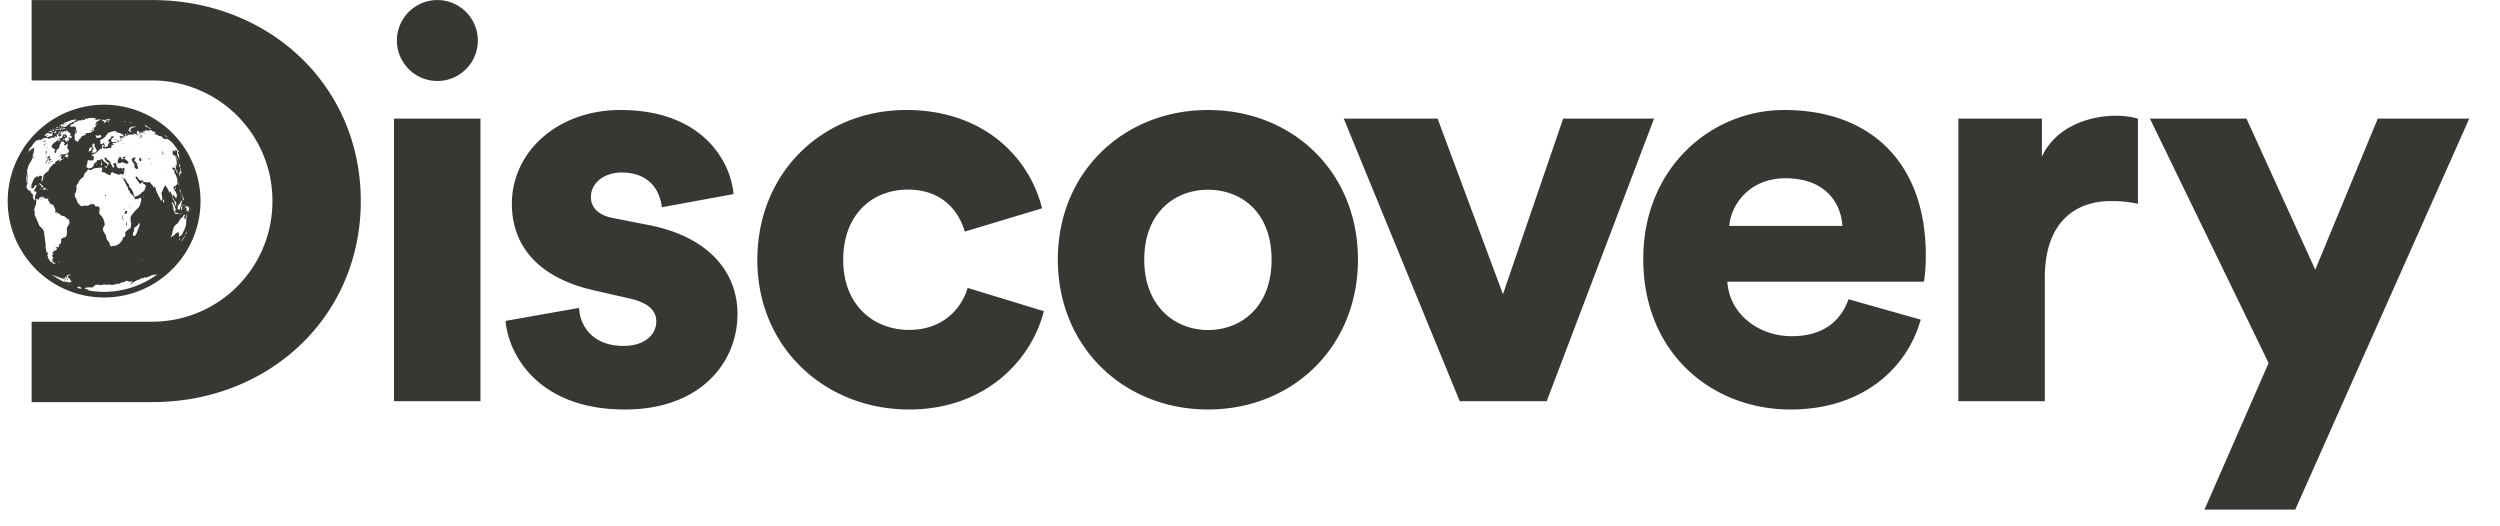 <svg xmlns="http://www.w3.org/2000/svg" width="76" height="16" fill="none"><path fill="#363833" d="M12.066 1.232a1.23 1.23 0 1 0 2.46 0 1.23 1.23 0 0 0-2.46 0zm2.54 2.374h-2.628v8.59h2.628v-8.59zm55.17 11.886 5.289-11.886h-2.781l-1.9 4.594-2.091-4.594h-2.935l3.608 7.43-1.95 4.456h2.76zM64.993 3.606a2.492 2.492 0 0 0-.69-.087c-.69 0-1.78.274-2.229 1.243V3.606h-2.54v8.59h2.628v-3.75c0-1.714.948-2.333 2.004-2.333.257 0 .536.017.827.083v-2.59zM52.57 6.87c.05-.64.603-1.451 1.709-1.451 1.247 0 1.696.794 1.729 1.45H52.57zm3.625 2.228c-.241.673-.777 1.122-1.73 1.122-1.018 0-1.9-.69-1.953-1.658h5.978a5.48 5.48 0 0 0 .054-.811c0-2.765-1.642-4.407-4.303-4.407-2.228 0-4.286 1.763-4.286 4.527 0 2.886 2.108 4.578 4.477 4.578 2.179 0 3.542-1.243 3.958-2.732l-2.195-.62zm-5.912-5.492H47.52l-1.83 5.338-1.987-5.338H40.85l3.526 8.59h2.644l3.263-8.59zm-13.56 6.427c-.986 0-1.938-.706-1.938-2.14 0-1.452.952-2.125 1.937-2.125 1.002 0 1.934.673 1.934 2.124 0 1.447-.932 2.141-1.934 2.141zm0-6.689c-2.557 0-4.565 1.883-4.565 4.544 0 2.66 2.003 4.56 4.564 4.56 2.574 0 4.56-1.9 4.56-4.56 0-2.66-1.986-4.544-4.56-4.544zM27.6 5.764c1.019 0 1.538.623 1.73 1.276l2.349-.707c-.383-1.538-1.763-2.989-4.129-2.989-2.523 0-4.527 1.883-4.527 4.56 0 2.661 2.058 4.545 4.615 4.545 2.299 0 3.716-1.485 4.095-2.99l-2.316-.706c-.191.64-.76 1.276-1.78 1.276-1.089 0-2.003-.76-2.003-2.124-.004-1.38.877-2.141 1.966-2.141zm-12.23 3.99c.07.949.93 2.695 3.629 2.695 2.299 0 3.421-1.435 3.421-2.902 0-1.264-.864-2.332-2.644-2.694l-1.139-.225c-.382-.07-.673-.274-.673-.64 0-.449.432-.744.93-.744.795 0 1.157.482 1.227 1.056l2.179-.4c-.088-1.001-.952-2.556-3.438-2.556-1.921 0-3.301 1.276-3.301 2.852 0 1.21.727 2.25 2.557 2.644l.985.225c.64.137.848.399.848.71 0 .379-.329.74-1.002.74-.898 0-1.314-.569-1.347-1.155l-2.233.395zM3.705 6.579c0 .025.004.054.013.066.008.008.016.03.016.038.004.012.009.02.013.02.012 0 .008-.012-.009-.045a.174.174 0 0 1-.016-.063c-.004-.054-.017-.066-.017-.016zM3.597 4.96c-.012 0-.03.005-.03.009-.003.004.01.008.022.008.012 0 .025-.004.029-.008l-.021-.009zm.012-.644c.021 0 .021-.02-.004-.037-.025-.017-.025-.017-.029-.005-.008.013.017.042.033.042zm.084-.03a.113.113 0 0 0-.013-.032c-.008-.013-.012-.017-.012-.013 0 .008 0 .008-.009.004-.016-.008-.008.009.009.03.012.012.02.016.025.012zm.602.583c.005-.013.005-.02-.004-.03-.008-.012-.008-.016-.008-.028.004-.013 0-.013-.013-.013-.024 0-.041.034-.037.067.004.02.008.025.042.033.016.004.025.004.02-.004V4.87zm-.52 1.497c.01-.009.013-.017.01-.021-.005-.004-.01 0-.018.008-.008.008-.012.017-.008.02 0 .005.008 0 .017-.007zm.404-1.335a.009.009 0 0 0-.008-.008c-.004 0-.013-.009-.013-.017 0-.008.004-.017.009-.012.008.004.012 0 .016 0 .004-.005.004-.009-.008-.025-.017-.021-.02-.021-.03-.013-.008.013-.008.009-.008-.008 0-.013-.004-.02-.008-.02s-.016-.018-.033-.034c-.017-.02-.025-.033-.02-.033.003 0 .012-.005.012-.013.004-.008.008-.012.016-.008.013.004.017-.013.013-.033-.009-.03-.042-.03-.08 0-.037.033-.045.05-.024.079.008.012.012.025.016.029 0 .004.017.025.034.05l.029.041c-.004.013-.004.02-.004.03a.1.1 0 0 0 0 .05c.012.032.083.066.108.045.008-.008 0-.067-.013-.08 0-.007-.004-.016-.004-.02zm-.453.004c-.004 0-.004.004 0 .009l.008.008s.004-.004 0-.008a.009.009 0 0 0-.008-.009zm.029-.657c0-.004-.008-.012-.012-.02-.009-.009-.013-.009-.009 0 .004.025.025.041.021.02zm.229.133c.004-.008.004-.016.004-.016 0-.004-.004.004-.009.012-.004.017.005.054.013.046.004-.004 0-.008-.004-.013-.009-.016-.009-.02-.004-.029zm.025.562s0 .008.004.016c.004.009.008.017.012.017s.004-.004-.004-.017c-.004-.008-.012-.016-.012-.016zm.074-.682c.005 0 .005-.004.005-.008 0-.005-.005-.009-.005-.009s-.004.004-.004.009c0 .004.004.008.004.008zm-.128.66c-.009 0-.009.005-.005.005.005.004.013.004.013 0 .004 0-.004-.004-.008-.004zm-.142-.203c-.016-.012-.029-.025-.033-.029 0-.004.004-.004.008 0 .009.004.017-.025.013-.033 0 0 .004-.009.012-.017l.013-.012h-.017a.077.077 0 0 0-.03.008c-.007.004-.02.012-.036.017-.025.012-.025.012-.013.025.008.008.02.008.03.008.007-.004.012 0 .012.008 0 .004-.009.009-.017.009a.06.06 0 0 0-.025.008c-.008.008-.017.004-.03-.008-.016-.021-.016-.021-.003-.03.008-.008.004-.008-.013-.012a.039.039 0 0 1-.025-.008c-.004-.03-.045.004-.05.041 0 .009-.004.017-.008.013-.008-.009-.029.079-.025.095.013.03.075.038.108.013.025-.017.05-.013.083.008.034.02.109.03.125.017.042-.05-.05-.1-.079-.12zm1.123-.682s0-.004-.005-.008c-.004-.004-.004-.008-.008-.008 0 0 0 .004.004.008l.009.008zm-.063.537c-.004-.005 0 0 .004.012.005.008.005.013.005.004a.032.032 0 0 0-.009-.016zm-.104.008c-.004 0-.004.004 0 .008 0 .004.009.009.009.009.004 0 .004-.005 0-.009a.009.009 0 0 0-.009-.008zm1.098 1.813c-.004.004-.004.008-.004.008s.004-.004.004-.008zm-.013.024c-.004 0-.004.005-.004.009 0 .008.004.008.004 0v-.009zm-.02-.17c0-.008 0-.012 0 0zm-.005.017s0-.005-.004-.005c0 0-.004 0-.004.005 0 .004 0 .004.004.004l.004-.004zm-.02-.075c0-.008-.004-.008-.004-.004v.025c.004-.005.008-.013.004-.021zM5.8 6.279c-.004.009-.004.013-.004.013l.004-.004v-.009zm-.012.03c-.004.008-.008.016-.017.02l-.008.008c0 .005.004.005.004.005.004.004.004.004.008 0l.021-.042c0-.012-.004-.008-.008.008zm-.033.378c-.005-.025-.005-.025-.005.004 0 .012.005.02.005.02v-.024zm-.013-.241c.004 0 .008.004.008.004.005 0 .005-.004 0-.017a.05.05 0 0 0-.004-.017v-.024a.052.052 0 0 1 .004-.038c.005-.004.005-.008-.004-.012-.004-.005-.008-.013-.004-.017.004-.013-.004-.025-.02-.042-.009-.008-.021-.016-.021-.02-.005-.005-.005-.005-.021.02-.017.03-.017.03-.017.017v-.03c0-.012.004-.02 0-.02 0-.008-.016-.004-.025.004-.004.004-.004.009-.008.013.004 0 .004.004.004.004.004.004.004.008.008.012 0 .005.005.009.009.009.004 0 .004.004-.004.004-.009.004-.009.004-.005.008v.025s.005-.004.005-.008.008 0 .012.008a.031.031 0 0 0 .013.013c.004 0 .008.037.004.05 0 .004-.005.008-.005.008-.004 0-.004.008-.008.012-.004.013-.004.013.004.004.009-.004.013-.004.013.005.004.016.02.008.025-.009 0-.004.004-.016.008-.02.008-.013.017-.005.017.02.004.021.008.034.012.034zm-.1-.05c.009-.017.013-.03.009-.025 0 0-.004.004-.004.008-.005 0-.005.008-.005.017-.008.012-.008.012 0 0zm-.025.178s-.004.005-.004.009c0 .004-.004.008 0 .008 0 0 .004-.004.004-.008v-.009zm.067-.05c.004-.041.004-.045 0-.033-.004.009-.013.046-.03.096a.298.298 0 0 1-.02.058c-.008.02-.017.025-.017.017a.071.071 0 0 0-.008-.021c-.012-.025-.016-.025-.004-.054a.114.114 0 0 1 .012-.03c0-.003.005-.008.009-.016.004-.008 0-.008-.009-.008a.032.032 0 0 1-.016-.008c-.008-.009-.013-.009-.008 0 .004.008-.005.02-.013.024-.008.005-.017.013-.017.021a.07.07 0 0 1-.008.021.08.08 0 0 0-.008.02c0 .005-.004.013-.013.017-.004.005-.008.005-.008-.004v-.016c-.004-.009-.017.004-.017.012 0 .004-.004.008-.004.008a.182.182 0 0 0-.025.042c0 .004-.004.008-.008.013-.004 0-.008.004-.008.012 0 .004-.005.012-.005.012-.004 0-.004-.004-.004-.008 0-.012-.008.008-.016.025a.166.166 0 0 1-.03.054l-.037.03a.321.321 0 0 0-.054.053c-.004 0-.004.004-.008.009 0 .004-.004.008-.008.004a.318.318 0 0 0-.034.087c0 .013 0 .017-.008.025-.004.004-.008.017-.013.046-.004.02-.008.045-.012.058-.004.012-.004.02-.004.025.004.004-.017.054-.025.062-.013.009-.013.017-.004.025.008.013.012.008.037-.016.017-.017.025-.021.042-.03.016-.004.02-.008.029-.02.008-.021.029-.038.083-.071.012-.008.02-.013.02-.008 0 .004.005.004.01.004.007 0 .007.037 0 .054-.005.012 0 .008.02-.025s.025-.03.004.004c-.012.025-.017.037-.004.017.008-.017.008-.009 0 .012-.004.008-.004.013 0 .008.008-.008.008.005 0 .025-.008.021-.008.03.004.03.004 0 .008.004.008.004 0 .004.004 0 .013-.009.008-.012.012-.012.012-.004 0 .009 0 .009.017-.008.008-.013.02-.02.025-.025a.058.058 0 0 0 .012-.017c.009-.02.05-.108.063-.129.004-.008.012-.024.016-.037l.017-.046c.004-.016.012-.033.012-.041a.1.1 0 0 0 .009-.038.15.15 0 0 0 .008-.045c0-.013 0-.03.004-.034v-.042c.004-.012 0-.028 0-.037-.004-.008-.004-.02 0-.033.004-.012.004-.025.004-.033s.005-.021.009-.03c.004-.012.004-.02 0-.024.004.004.004-.004.008-.033zm0 .545c0-.004 0 0-.004.004s-.008.004-.004-.004c0-.008 0-.008-.005-.008 0 .004 0-.004.005-.017.004-.012.004-.025.004-.025 0-.008-.004-.004-.008.009 0 .008-.005.016-.005.016a.191.191 0 0 1-.016.054.07.07 0 0 0-.009.021c-.004 0-.008.012-.004.017 0 .004 0 .008-.004.02a.044.044 0 0 1-.008.017c0 .004.025-.042.033-.058.004-.004.004-.013.008-.013 0 .005.013-.02.017-.033zm-.067.104c-.004-.008-.008 0-.02.02a.956.956 0 0 0-.034.06c-.02.028-.041.057-.045.07-.004.004 0 .008.004.008.008 0 .02-.017.037-.046.009-.02.025-.041.025-.037l.004-.004c0-.004.009-.017.017-.03.012-.028.017-.045.012-.04zm-.145.075-.017.008c-.004.009-.004.017-.008.025-.008.033-.004.042.004.02.004-.007.008-.012.008-.007 0 0 .005-.005.009-.017.02-.037.02-.037.004-.03zm-.037-.1c-.005 0-.005.004-.005.004 0 .004.005.004.005-.004.004 0 .004 0 0 0zm-.158-2.465c-.005-.004-.005-.008-.009-.008v.008c0 .004.004.008.009.008.004 0 .004-.004 0-.008zm.153-.046c0-.004-.004-.008-.004-.008v.004c0 .004.004.008.004.008.005.004.005 0 0-.004zm-2.003-.27c.008-.008.004-.008-.005-.008-.008 0-.012.004-.012.008-.004.012.004.012.017 0zm-.1.037a.009.009 0 0 0 .008-.008c0-.004-.004-.008-.004-.008a.009.009 0 0 0-.008.008c-.005.004 0 .008.004.008zm-.154.067c.008.004.025-.008.025-.025 0-.008-.004-.008-.02 0-.013.008-.018.02-.005.025zm-.025-.013a.009.009 0 0 0-.008.009c.004.004.008.008.008.004.012-.004.012-.013 0-.013zm.582.728c.008 0 .02-.004.02-.008 0-.005-.003-.009-.016-.009-.008 0-.02.004-.02.009 0 .004.008.008.016.008zm-.212-.02c.008.003.02.003.025 0 .008-.005 0-.005-.013-.005-.012 0-.02.004-.012.004zm-.312-.08c.017.008.03.017.033.017.005.004.009-.009.009-.021.004-.025.004-.025-.033-.025-.021 0-.038.004-.038.008s.013.013.03.021zm-.112-.15c.004 0 .008-.008.008-.02 0-.021-.008-.025-.016-.013-.004.009 0 .033.008.033zm-.025.059c0 .02 0 .033.004.033.017 0 .03-.017.03-.042 0-.029-.005-.037-.021-.033-.005.004-.009.017-.013.042zm-.141.016c.004.004.008.009.012.004.013-.008.008-.016-.004-.016-.008 0-.012.004-.008.012zm2.257.815c.008.02.02.05.03.07.012.026.016.05.028.1l.017.071a.33.33 0 0 1 .046.08c.012.045.025.111.045.111.005 0 .005-.004.005-.024 0-.013 0-.034.004-.05.004-.03-.034-.071-.054-.08-.009-.004-.013-.012-.017-.024-.004-.009-.008-.03-.017-.038-.016-.02-.016-.029-.02-.087-.005-.046 0-.07.008-.042 0 .009.004.013.008.013s.017.012.03.033a.157.157 0 0 0 .033.038.068.068 0 0 1 .012.024l.008.021c.005 0 .013-.033.009-.041 0-.004 0-.009.004-.009s.008-.008.012-.02c.004-.017.004-.025-.004-.063a.319.319 0 0 0-.058-.116c-.033-.05-.042-.07-.033-.108.008-.034.029-.042.033-.013.004.009.008.021.012.025.005.009.005.009 0 .013-.012 0-.012.037.005.045.008.009.012 0 .012-.02 0-.013-.004-.021-.008-.03-.017-.02-.017-.041 0-.054.012-.008.012-.02.012-.029-.004-.008-.004-.012 0-.004.009.017.03 0 .038-.029s.008-.054.008-.066c0-.005-.004-.009-.004-.013v-.033c0-.054-.004-.08-.021-.083H5.36c0-.004.004-.004.004-.009.004-.012-.004-.037-.025-.074a.388.388 0 0 0-.038-.059c-.008-.008-.004-.054.009-.058.008-.008.004-.016-.013-.025-.008-.004-.016-.004-.016.004 0 .013-.013.009-.017-.008a.057.057 0 0 0-.012-.017c-.013-.004-.021-.029-.013-.029.004 0 .008-.012.013-.029.004-.016.008-.025.012-.02.008.004.008.008.008.02 0 .025.009.034.017.021.004-.008.008-.008.017-.004.012.008.012.008.016.029.004.025.009.03.021.033.008 0 .017.017.017.025 0 .004.012.05.02.07 0 .005.009 0 .013-.003.008-.009.008-.009 0-.038a.203.203 0 0 0-.033-.066c-.013-.021-.025-.038-.021-.042a.086.086 0 0 0 .004-.046c-.004-.004-.004-.02 0-.033.004-.016.004-.016.013-.008.016.017.02-.004.016-.083-.004-.063-.004-.075-.016-.104a.19.19 0 0 1-.013-.046c-.004-.037-.05-.1-.054-.075 0 .013-.004.013-.008.004-.004-.016-.009-.02-.009-.012.005.008 0 .008-.004-.004-.004-.009-.008-.017-.016-.017-.005-.004-.009-.004-.013-.004.004-.004.004-.008.004-.012.004-.009.004-.021.009-.034.004-.066-.021-.079.016-.062a.041.041 0 0 0 .017.004c0-.008.025.008.029.017 0 .004.004.008.012.008h.013c.004 0 .004 0-.004-.004-.004-.004-.009-.013-.009-.03 0-.02.005-.02.013-.02a.032.032 0 0 1 .017.017c.008.016.012.02.016.008 0-.008.004-.008.004-.004s0 0-.004-.013c-.004-.008-.004-.016 0-.012.008.004.017.037.017.058 0 .008-.004.02 0 .03 0 .007 0 .012-.004.016-.005.008 0 .037.012.066.004.013.02.042.03.067.012.02.02.046.024.05.008.012.008-.013 0-.03a.013.013 0 0 1 0-.016s0-.008-.004-.017c-.004-.008-.004-.016 0-.016s.004-.004-.004-.017c-.008-.017-.008-.029 0-.02.004.003.004 0 0-.005-.004-.004-.004-.008-.004-.008L5.43 4.69c-.004-.012-.008-.016-.008-.016-.004-.005-.008-.009-.012-.034-.005-.012-.005-.02 0-.02h.008c0-.005.004 0 .004.004.004.004.004.004.004 0 0-.009.009-.009.017.004.004.004.004.004.008.004a2.873 2.873 0 0 0-.183-.258c0 .004 0 0-.008-.008v-.004l-.008-.009s-.005 0-.005-.004c-.004 0-.008-.004-.008-.012-.004-.009-.012-.013-.016-.021-.009-.004-.017-.012-.034-.017-.033-.016-.016-.012-.029-.029-.012-.016-.041-.033-.037-.016.004.008 0 .004-.004-.005-.005-.008-.009-.012-.025-.02-.009-.004-.021-.009-.025-.013-.004 0-.009-.004-.013-.004s-.004 0 .004.017c.009.016.009.016 0 .008-.004-.004-.008-.004-.008 0s0 .004-.008 0a.122.122 0 0 0-.034-.017c-.016-.008-.02-.008-.02.005 0 .012-.009.004-.034-.021-.012-.013-.012-.013-.008-.013.008.004-.004-.012-.012-.016-.009-.005-.009-.005-.005-.009.005-.004.005-.004-.008-.008-.004-.004-.02-.012-.033-.02-.02-.01-.025-.013-.02 0 .003.008.003.012-.013.003a.122.122 0 0 1-.034-.016c-.008-.009-.029-.017-.045-.025-.017-.004-.042-.017-.054-.021-.017-.008-.021-.008-.017-.004s0 .008-.012.008c-.017 0-.03-.008-.017-.012a.07.07 0 0 0 .02-.009c.009-.004.017-.008.026-.008.008-.004.008-.008 0-.025l-.009-.008c-.004 0-.012-.008-.02-.013-.009-.004-.021-.012-.034-.012-.02-.004-.05-.017-.05-.025-.004-.013-.033-.025-.045-.02-.005 0-.009.007-.009.012 0 .004-.004.004-.008.004s-.008 0-.004.004-.008.004-.02 0c-.047-.013-.121-.008-.13.008-.004.004-.004.004-.004.009l.013.008c.008.008-.005.008-.034.004a.26.26 0 0 1-.045-.004c-.009 0 .02.033.033.041.012.009.016.009.008.013a.086.086 0 0 1-.025-.008c-.012-.005-.029-.017-.037-.021-.017-.008-.017-.008-.004.008.012.013.012.013-.005.008-.02-.008-.02 0 0 .013.009.008.009.008-.004.004-.012-.004-.016-.008-.02-.025-.005-.008-.009-.02-.013-.025-.004-.004-.004 0 0 .009.004.008 0 .012-.004.012s-.008.004-.013.004c-.004.004-.004.008.009.02.008.013.012.018.012.026 0 .02.008.033.033.037.025.004.046.021.046.042 0 .012 0 .012-.004-.004-.004-.017-.025-.03-.037-.03-.009 0-.009.005 0 .021.004.017.004.025-.005.034-.012.016-.05.016-.058 0-.004-.009 0-.009.013-.005.016.009.02.005.025-.016.004-.02.004-.025-.005-.038-.008-.008-.012-.02-.02-.041a.106.106 0 0 0-.017-.038c-.004-.004-.008-.008-.008-.02 0-.017-.009-.03-.025-.034-.009 0-.013-.004-.009-.008.005-.004 0-.008-.004-.008a.009.009 0 0 0-.008.008c0 .004 0 .008-.004.008s-.008.005-.008.017a.05.05 0 0 1-.009.025c-.004.004-.008.012-.004.012s.008.009.008.017c.005.008 0 .013 0 .013-.004 0 .005.008.021.02.038.034.03.042-.016.013a.295.295 0 0 0-.075-.033.224.224 0 0 0-.05-.017c-.008-.004-.008-.004.004.008.025.021.03.03.02.042-.003.004-.008.004-.012-.004-.004-.009-.016-.009-.045-.004-.03.004-.042.004-.046-.005-.004-.004-.008-.008-.013-.004a.032.032 0 0 1-.02.009c-.03.004-.059.02-.059.029 0 .012-.025.012-.037.004-.013-.009-.008-.021.004-.021.013 0 .008-.012-.004-.02-.013-.01-.046-.01-.037 0a.044.044 0 0 1 .008.02c0 .008.004.017.008.02.013.013.004.03-.016.022-.009-.005-.021-.005-.034.004-.02.012-.025.016-.012.033.008.012.008.017-.017.008-.012-.004-.029-.008-.037-.012-.009-.004-.013-.004-.013.004 0 .004.009.012.013.017.012.004.016.02.008.02a.09.09 0 0 1-.054-.037.086.086 0 0 1-.008-.025.023.023 0 0 0-.013-.02c-.029-.013-.008-.013.042 0 .046.012.054.012.07 0 .013-.01.017-.017.013-.026a.207.207 0 0 0-.058-.041.44.44 0 0 0-.137-.046c-.025-.008-.03-.008-.021-.017C3.551 4 3.551 4 3.53 3.992c-.008-.004-.02-.009-.024-.004-.005 0-.009 0-.009-.005 0-.008-.004-.008-.008-.004a.032.032 0 0 1-.02.009c-.01 0-.013.008-.018.012-.004.008-.008.008-.008.004s.004-.012.008-.016c.009-.009.005-.013-.012-.005-.012.005-.02.013-.025.017-.004.004-.012.004-.017.004-.008-.004-.016 0-.024.009-.009.008-.017.008-.025.004-.017-.009-.021-.009-.017 0 0 .004 0 .008-.004.008h-.021c-.012 0-.012.004-.004.008.012.013-.008.021-.02.009-.01-.009-.013-.009-.01 0 .005.008 0 .008-.008.004s-.012-.004-.004.004c.004.004.013.008.017.004.02-.012.008.013-.025.033a.119.119 0 0 0-.042.054c-.004.017-.016.025-.02.025a.009.009 0 0 0-.009.009c0 .004-.004.008-.004.004-.004-.004-.012.004-.02.012-.009.013-.021.017-.026.013-.004-.004-.008 0-.008.008s-.004.013-.012.013c-.005 0-.021.008-.038.016-.029.017-.037.046-.02.07.004.01.004.013-.005.026-.008.008-.008.012.004.008.013-.004.017-.004.005.008-.013.017-.013.021.016.03.017.004.03 0 .05-.013.013-.012.025-.025.025-.03 0-.007.004-.007.008 0a.059.059 0 0 1 .009.026c0 .008.004.012.004.012s.004.005.004.013.004.02.012.029c.009.008.013.02.009.02 0 .005 0 .013.004.022.004.016.033.016.033 0 0-.005.008-.009.017-.009.025 0 .041-.016.037-.05-.004-.02 0-.029.017-.037.008-.008.02-.017.025-.025.008-.013.008-.013-.004-.025-.005-.008-.017-.012-.021-.012s-.008-.009-.008-.017c0-.03.016-.054.045-.07.034-.017.042-.03.038-.042-.009-.017.025-.038.05-.034.029.005.037.017.02.034-.062.054-.07.058-.066.074a.091.091 0 0 1 .004.034c0 .029.03.045.075.037a.436.436 0 0 1 .054-.008c.016-.004.037.012.033.02-.004.005-.02.009-.046.009-.054.004-.07.008-.07.02 0 .005.004.013.012.017.009.005.013.013.008.021-.004.025-.012.03-.024.013-.025-.025-.042-.005-.042.045 0 .025 0 .034-.012.034-.009 0-.013.004-.013.008 0 .012-.03.012-.037 0-.005-.004-.021-.004-.05.008-.025.009-.05.017-.054.013-.004-.004-.025-.009-.042-.009-.037 0-.058-.016-.05-.037 0-.008.009-.017.017-.02.008-.005.012-.01.008-.022-.004-.008-.004-.016-.004-.025.008-.016-.012-.012-.025.005-.004.008-.012.012-.017.008-.004-.004-.008.004-.004.029.004.07.004.075-.012.075-.046.004-.054.004-.058.025-.005.012-.009.016-.009.008-.004-.008-.008-.004-.02.017a.113.113 0 0 1-.042.037.043.043 0 0 0-.025.021.096.096 0 0 1-.03.03c-.016.012-.024.012-.032.003-.009-.008-.013-.008-.017.009-.004.016-.008.02-.02.02-.034-.004-.046 0-.05.017 0 .008.004.017.012.017.029 0 .058.045.054.079a.195.195 0 0 1-.013.05c-.008.02-.012.024-.07.02a.176.176 0 0 1-.067-.008c-.004-.004-.016 0-.025.008-.016.009-.016.017-.02.054-.005.025-.009.058-.017.075-.008.025-.013.033-.008.042.004.004.004.02 0 .033-.005.02 0 .025.02.017.017-.005.025 0 .034.012.008.017.016.017.033.008.012-.004.033-.012.046-.012.016 0 .029-.004.033-.017.004-.008.008-.016.016-.016.013 0 .034-.042.034-.063 0-.02.033-.062.066-.075.017-.008.025-.016.03-.037.003-.033.033-.046.053-.03.013.01.025.005.05-.012a.277.277 0 0 1 .046-.024c.004 0 .02.016.037.041a.338.338 0 0 0 .08.075c.05.029.062.05.053.091-.004.021-.004.021.017-.004.017-.025.02-.029.013-.037-.009-.009-.009-.013 0-.021.008-.008.012-.008.024 0 .009.008.017.012.021.008s-.045-.045-.058-.045a.009.009 0 0 1-.008-.009c0-.004-.004-.008-.013-.008a.134.134 0 0 1-.041-.037c-.017-.021-.03-.042-.034-.042-.004 0-.008-.012-.008-.025 0-.03.03-.042.033-.02.005.008.009.012.017.008.008-.005.017.004.02.025.01.016.022.029.034.033a.203.203 0 0 1 .05.033c.02.017.029.033.029.05s.013.037.03.066c.016.021.028.042.024.042-.008.004.025.05.037.05.009 0 .009-.004.005-.017-.005-.008 0-.016.012-.025.03-.016.017-.037-.017-.033-.004 0-.004-.004-.004-.012.005-.009 0-.017-.004-.021-.012-.013-.008-.03.004-.021.009.004.017 0 .021-.008.017-.03.07-.009.062.02 0 .009 0 .013.005.013.004 0 .008.008.008.025 0 .012 0 .025.004.025s.008.008.008.016c0 .009.009.021.021.025.013.009.03.017.038.021.012.009.02.009.029-.004.008-.017.012-.017.033 0 .025.017.054.02.058.008 0-.004.013-.012.025-.012.008 0 .013-.004.025-.004v.041a.448.448 0 0 1-.012.096c-.017.062-.038.083-.071.058-.017-.012-.025-.012-.046 0-.025.017-.046.017-.083 0-.017-.004-.05-.017-.075-.025-.025-.008-.046-.016-.046-.02 0-.005-.008-.009-.02-.013-.03-.008-.063.012-.063.041a.1.1 0 0 1-.008.038c-.008.012-.012.012-.046-.004a.241.241 0 0 0-.054-.017c-.008 0-.02-.008-.025-.017-.008-.016-.062-.045-.075-.037-.008.004-.078-.033-.078-.041 0-.005.008-.013.016-.025.017-.017.017-.021.008-.034-.008-.012-.008-.02 0-.033.009-.017.009-.017 0-.008-.008.004-.012.004-.012-.004 0-.009-.008-.009-.03-.005-.016.005-.066.009-.107.013-.058.004-.133.017-.175.058-.008.008-.083.004-.091-.008-.009-.017-.013-.013-.03.02a.157.157 0 0 1-.041.05c-.033.021-.07.08-.07.109 0 .024-.026.058-.067.083a.295.295 0 0 0-.087.108c0 .004-.009.02-.017.033-.008.013-.03.042-.042.062-.02.042-.025.046-.016.063.008.016.008.037 0 .095a.306.306 0 0 1-.042.108.025.025 0 0 0-.004.025.1.1 0 0 1 0 .05c-.004.021-.004.03.008.034.009.004.017.008.017.016 0 .004.008.025.025.05.012.02.02.054.02.062.005.042.067.092.105.13.02.016.025.02.1 0a.2.2 0 0 1 .07 0c.025.008.042.003.087-.017.042-.021.108-.05.158-.021.013.008.021.02.021.029 0 .025.017.033.058.03.038-.005.042-.005.067.02.016.016.025.029.02.041a.202.202 0 0 0-.008.063.154.154 0 0 1-.008.058c-.012.017.008.046.058.1a.39.39 0 0 1 .096.183c.004.016.008.045.012.066.004.03.004.038-.012.054a.224.224 0 0 0-.038.13.434.434 0 0 0 .075.14.21.21 0 0 1 .025.075c.008.059.025.096.046.108.02.013.066.104.062.117-.008.012.013.046.034.054.012.004.02.004.033 0a.18.18 0 0 1 .062-.013.245.245 0 0 0 .187-.095.622.622 0 0 1 .046-.054.098.098 0 0 0 .029-.063c.004-.037.008-.037.042-.054.033-.016.033-.02.037-.05.004-.016 0-.045 0-.062-.004-.029-.004-.033.012-.046.013-.008.03-.025.042-.037a.361.361 0 0 1 .046-.037.16.16 0 0 0 .046-.034c.02-.02.02-.029.029-.1.004-.058.004-.079-.005-.087a.132.132 0 0 1-.008-.054c0-.025 0-.054-.004-.062-.004-.017 0-.03.02-.067a.46.46 0 0 1 .05-.075l.067-.079a.484.484 0 0 1 .067-.066.298.298 0 0 0 .1-.17l.016-.071c.004-.004.004-.033.004-.058-.004-.046-.004-.046-.016-.038a.756.756 0 0 1-.084.03l-.074.02c-.009-.008-.013-.017-.021-.025-.013-.017-.02-.029-.013-.029.013-.004-.045-.07-.087-.104a.144.144 0 0 1-.046-.062c-.008-.021-.02-.05-.033-.058-.017-.013-.025-.034-.033-.071a.163.163 0 0 0-.033-.075c-.013-.012-.025-.033-.025-.042a.187.187 0 0 0-.025-.054c-.013-.02-.03-.054-.038-.07-.008-.017-.025-.046-.033-.067-.008-.016-.017-.033-.012-.033.004 0 .012.017.025.033.02.042.037.05.037.017 0-.017 0-.017.004-.008.004.008.02.037.042.066.02.03.033.058.037.062 0 .005.008.017.02.03.026.016.042.054.047.091 0 .017.012.033.033.05.016.012.029.033.033.037 0 .009.013.03.03.054.016.021.028.05.028.063a.33.33 0 0 0 .042.116c.004.004.017-.004.029-.008a.045.045 0 0 1 .03-.013.086.086 0 0 0 .024-.008.07.07 0 0 1 .02-.008c.005 0 .013-.009.022-.017.008-.008.029-.02.041-.03a.107.107 0 0 0 .038-.036c.004-.013.02-.025.037-.03.017-.004.025-.012.025-.02 0-.009.004-.013.012-.013.009 0 .013-.004.013-.008s.004-.017.012-.021c.009-.004.013-.012.009-.017-.009-.012-.004-.037.004-.037.004 0 .008-.017.016-.033.005-.013.005-.021.009-.034-.009-.008-.009-.012-.017-.02a.084.084 0 0 0-.037-.03c-.025-.008-.034-.02-.046-.058l-.008-.029c-.009.013-.009.021-.017.034-.029.054-.087.054-.087-.005 0-.029-.017-.037-.017-.012 0 .02-.004.02-.017-.017-.008-.02-.02-.041-.024-.041a.172.172 0 0 1-.03-.046c-.02-.037-.02-.037-.008-.05.02-.017.038-.012.058.03.021.037.071.095.117.082.004-.004.012-.008.016-.004.005.004.005 0 .005-.004-.005-.02.008-.012.02.013a.09.09 0 0 0 .017.029c.05.02.129.029.179.012.004-.004.016.008.029.03.033.04.062.07.07.062.005-.005.005 0 .009.004 0 .004-.004.012-.009.012-.012 0-.012 0 .013.03.03.033.046.033.046-.005 0-.02 0-.02.012.004a.122.122 0 0 1 .013.038.66.66 0 0 0 .066.178c.013.025.025.046.025.054 0 .009.013.03.025.05.013.021.03.054.037.075.021.05.03.05.046.004a.306.306 0 0 0-.008-.162c-.008-.037-.008-.045-.004-.05.004-.004.008-.008.008-.012s0-.008.004-.008.021-.034.033-.084c.005-.016.013-.029.017-.029.008 0 .013-.02.008-.037-.004-.008 0-.017 0-.017.005 0 .013-.004.021-.004.008-.004.017-.004.021-.004s.004-.008.004-.017c-.004-.025.013-.008.03.03.008.02.02.037.028.045.009.004.013.017.017.025 0 .008.004.013.004.013.008 0 .025.045.03.066 0 .017.003.02.008.025.012.008.02.004.024-.017.005-.008.005-.012.005-.02.004-.009.008-.005.012.012zm-.212.254c-.02-.038-.025-.042-.025-.021 0 .02.013.079.02.091.01.013.01.013.018 0 .016-.012.012-.029-.013-.07zm-.357 2.078s.004 0 .008-.004 0-.004-.004-.004c-.004.004-.004.004-.004.008zm-.254-2.19c.004.004.008.008.012.004.009-.009.005-.017-.008-.017-.004.004-.008.008-.004.012zM4.329 7.04c.004 0 .004-.004.004-.008s-.004-.009-.004-.009-.004.005-.004.009c0 .004 0 .008.004.008zm-.021.877c-.004.013.008.013.02 0 .005-.004.005-.008-.003-.008-.009 0-.013.004-.017.008zm-.245-.869c-.017.021-.021.034-.021.063-.004.05.012.07.046.058a.1.1 0 0 0 .029-.013c.037-.054.066-.14.091-.212l.013-.025c.004-.008.008-.016.004-.029 0-.012 0-.016.008-.012s.008 0 .013-.03a.232.232 0 0 0-.013-.078l-.008.008a.032.032 0 0 0-.009.02c0 .01-.008.022-.016.03-.009.008-.021.025-.03.033a.113.113 0 0 1-.04.034c-.042.016-.06.045-.055.091.004.033.004.042-.012.062zm-1.04 1.613c.004 0 .004-.004.004-.008s-.004-.008-.004-.008-.004.004-.004.008 0 .008.004.008zm-.253.05c0 .004.004.009.004.009.004 0 .004-.005 0-.009-.004-.004-.004-.008-.004-.008v.008zm2.02-.374c-.016.008-.02.008-.025.004-.004 0-.008 0-.016.004-.009.005-.013.005-.009 0 .004-.004 0-.004-.004 0 0 .005-.008.005-.012.009-.005.004-.009.004-.009 0s0-.004-.004 0c-.016.004-.025 0-.02-.004.004-.005 0-.005 0-.005-.005.005-.017.005-.042.013-.013.004-.021.004-.03.008-.003 0-.003 0 .005-.008.004-.008.008-.013.004-.008-.004 0-.008.004-.012.012-.009.008-.009.013-.025.017a.067.067 0 0 0-.03.016c-.012.013-.024.017-.024.009 0-.005-.005-.005-.009 0a.401.401 0 0 1-.079.033c-.016.004-.033.004-.037-.004-.004-.004-.03.004-.042.016-.008.009-.012.009-.045.013-.03 0-.038 0-.055.012-.008.004-.008.004-.008.009-.004.008-.016.012-.02.012-.034.008-.055.017-.067.02a.044.044 0 0 1-.02.01.116.116 0 0 0-.034.02c-.013.008-.038.02-.05.03a.098.098 0 0 0-.037.02c-.005.004-.009.008-.009.004 0 0-.008.004-.012.012-.017.017-.042.034-.05.034-.008-.004.004-.021.012-.021.004 0 .009-.004.017-.013l.004-.004c-.008.004-.017.004-.008-.004.004-.004.008-.004.008-.008.008 0 .033-.025.033-.033 0-.005-.012-.005-.033-.005a.3.3 0 0 1-.108-.004c0-.004-.004-.008-.008-.012-.013-.013-.08.004-.083.02 0 .005-.005.009-.017.009-.008 0-.013 0-.013.004s-.004.008-.016.004a.07.07 0 0 0-.03.004c-.008.005-.02.009-.028.013-.034.008-.059.02-.063.029-.008.012-.029.017-.029.008 0-.004-.004-.004-.008 0s-.013 0-.02-.008c-.01-.013-.013-.013-.022-.004-.02.016-.033.02-.087.033a.234.234 0 0 1-.091.004c-.042-.004-.084-.008-.125 0a.013.013 0 0 1-.017 0 .295.295 0 0 0-.12 0 .171.171 0 0 1-.084.009c-.024-.005-.041-.009-.041-.013.004-.012-.013-.008-.025.004-.008.013-.013.013-.02 0-.01-.008-.013-.012-.022-.004-.008.004-.016.004-.02 0-.009-.004-.009-.004 0 .008.008.009.008.013-.005.017-.004.004-.012.004-.016.004s-.009 0-.009.004c-.004.004-.008.004-.016.009a.023.023 0 0 0-.017.008c0 .004.004.008.017.008.016-.004.012 0-.008.009-.017.008-.025.016-.03.016 0 .004-.012.004-.024.004-.05-.008-.208-.004-.217.025 0 .004.05.03.059.03h.029c.025 0 .025 0 .016.008l-.008.008c.004 0 .008 0 .012.004.009 0 .013.008.013.008 0 .005-.004.005-.013.005.158.029.32.045.487.045a2.776 2.776 0 0 0 1.621-.536zM2.5 8.063l-.021-.013c-.017-.004-.017-.004 0 .004.016.017.029.021.02.009zm-.034.694c-.004-.008-.008-.017-.012-.017-.004-.012-.046-.029-.07-.025a.018.018 0 0 0-.018.017c0 .008-.008.013-.024.013h-.013c.037.012.075.02.112.033h.025c.009-.009.009-.009 0-.021zm-.145-4.473c.008-.004.012 0 .012.004s0 .008.004.008c.005 0 .009.004.005.009 0 .004.004.008.012.008.012 0 .02-.008.033-.033a.121.121 0 0 0 .021-.042c0-.004.008-.017.025-.025.025-.017.033-.029.025-.033-.004-.004 0-.004.004-.004.008 0 .008-.005.008-.013 0-.012.005-.012.021-.02a.109.109 0 0 0 .038-.021c.012-.013.012-.013.004 0-.009.012-.009.016.004.008.008-.004.02-.013.033-.017a.14.14 0 0 0 .046-.029c.012-.012-.08-.02-.075-.02a.452.452 0 0 0 .108-.017c0-.013.004-.013.008-.004.009.012.075-.005.134-.03.033-.016.037-.02.029-.024a.078.078 0 0 0-.034-.009c-.012-.004-.016-.004-.008-.008s.013-.008.013-.017c0-.012.004-.012.012-.008.004.004.012.012.012.017 0 .012.042.016.046.004.004-.017-.012-.042-.029-.046-.017-.008-.029-.033-.012-.033.004 0 .008.004.004.008 0 .008.025.03.033.02.008-.007.008-.02-.012-.028-.009-.009-.017-.013-.017-.017.004-.004.008 0 .017.004.016.009.05.004.05-.012 0-.004.008-.013.016-.013.008-.004.008-.004.017-.004H2.91c-.017 0-.017-.02 0-.02.008 0 .013-.005.013-.005.004-.012-.009-.029-.021-.029-.025 0-.021-.012.004-.016 0 .004 0 .004.004.004s.004-.004.008-.004c.013 0 .021.004.021.008 0 .008 0 .004.008 0 .013-.017.009-.02-.008-.02-.008 0-.016-.005-.016-.013 0-.005-.005-.009-.013-.005-.004.005-.008.005-.012.005a.057.057 0 0 1 .012-.017c.008-.008.017-.017.02-.017.005 0 .01-.004.013-.012.004-.008.009-.013.017-.013a.044.044 0 0 0 .02-.008c.026-.017.038-.029.063-.037.013-.004.017-.009.03-.009l-.03-.008c-.017-.004-.037-.004-.05.004-.012.004-.029.009-.037.004-.009-.004-.025 0-.038.009l-.025.008c0-.004 0-.004.005-.004.004 0 .008-.008.016-.013.013-.012.009-.012-.016-.008-.017.004-.03.004-.025-.004.004-.004.012-.008.025-.008.012 0 .025-.005.025-.009.004-.004-.005-.008-.017-.008-.013 0-.03-.004-.033-.008a.558.558 0 0 0-.167-.005.091.091 0 0 0-.033.013c0 .004-.029.008-.058.008-.033 0-.05.004-.042.009.013.004.021.016.009.016-.005 0-.005.004-.005.009 0 .008-.004.008-.037 0-.042-.013-.046-.013-.046.004 0 .012-.004.016-.02.008-.009-.004-.013-.004-.017.004-.004.008-.008.008-.008 0-.005-.012-.108.017-.113.03-.004.008-.008.012-.025.012a.232.232 0 0 0-.079.037c-.004.004 0 .004.009.004.008 0 .016 0 .012.004-.004.009-.016.017-.05.025-.062.021-.079.025-.079.034-.004.008.038.016.046.012.004-.004.004 0 .004.004-.004.004-.012.013-.025.013-.016.004-.02.004-.012.008.004.004.012.008.012.013.004.004.021.004.054-.005.054-.012.092-.004.092.017 0 .004.004.008.008.008s.008.013.008.03c.005.029.005.033-.008.041-.02.02-.02.03.004.02.013-.003.025-.003.034.005.008.012.012.033 0 .025-.005-.004-.013-.004-.021-.004-.009 0-.013-.004-.009-.009.005-.004.005-.004-.004-.004-.004.004-.008.009-.008.013S2.296 4 2.296 4c-.004 0-.009.004-.009.013-.004.016.009.02.025.012.005-.004.009-.004.013-.004-.004-.004-.004-.008-.008-.013-.005-.012-.005-.012.008-.008.008.004.012.008.012.013 0 .004.005.004.009-.005.008-.008.008-.008-.004.013-.009.012-.017.025-.025.025a.054.054 0 0 0-.03.02c-.016.017-.02.021-.016.03.004.008.004.012-.004.016-.004.004-.004.013 0 .025a.05.05 0 0 1 0 .034c-.004.016-.004.016.016 0 .017-.009.017-.009 0 .008-.016.02-.016.02-.008.058.012.042.025.05.046.046zm-.088 4.423c0-.004 0-.004-.004-.008-.008-.009-.016-.009-.016-.004h-.005c.009.008.017.008.025.012zm-.091-.337c-.004 0-.004 0-.004.005 0 .004.004.008.008.008s.004 0 .004-.004c0-.009-.004-.009-.008-.009zm.042.192a.057.057 0 0 0-.017-.013c-.008-.004-.013-.012-.013-.017 0-.004 0-.004-.004-.004s-.004-.008-.008-.016c-.004-.009-.004-.017-.013-.021-.004-.004-.008-.008-.008-.013 0-.008-.037-.041-.046-.041-.004 0-.012-.004-.016-.013l-.009-.016c.013-.017.021-.021.025-.017.005.004.009 0 .009-.004 0-.012.02-.025.033-.02.004 0 .008 0 .008-.005 0-.004.004-.008.013-.008.004 0 .008 0 .012-.004-.004 0-.008-.005-.012-.005-.009-.004-.013-.004-.017 0 0 0-.008.005-.016.005a.21.21 0 0 0-.054.016c-.005.004-.013.009-.021.017-.009.004-.017.012-.013.016 0 .005.004.009.009.005.004 0 .004.004.008.016.004.017.004.017-.008.013-.013-.004-.017-.009.02.041.009.013.017.021.017.025.004.009-.013.013-.05.004-.037-.004-.041-.008-.05-.02-.008-.009-.012-.013-.016-.009-.005.004-.005.004 0 .004.004 0 .008.005.008.009 0 .004-.004.004-.013-.004-.008-.005-.02-.013-.029-.013-.004-.004-.016-.008-.02-.012-.009-.005-.013-.005-.017 0 0 .008-.008.004-.033-.005-.017-.008-.03-.016-.034-.016a.032.032 0 0 0-.02-.008c-.009-.005-.021-.009-.021-.013-.004-.004-.009-.004-.017-.004a.58.58 0 0 1-.166-.067c-.008-.004-.013-.004-.008-.004a.164.164 0 0 0 .025.017c.012.004.02.012.024.012 0 .005-.008 0-.016-.004-.013-.004-.017-.008-.013-.004.005.004.013.008.017.013.004.004.008.008.012.008l.009.008c.108.07.216.137.332.191h.009a.09.09 0 0 0-.03-.016c-.008-.004-.02-.009-.024-.013-.005-.004 0-.004.012.004a.314.314 0 0 0 .092.034c.004-.004-.005-.009-.021-.013-.03-.012-.067-.041-.058-.046.004 0 .016.005.033.013.033.02.07.033.091.033.009 0 .03 0 .046.004.02 0 .03 0 .033-.004 0-.004.004-.004.009-.004.004.004.008 0 .012-.008.004-.009.004-.013 0-.017a.009.009 0 0 1-.008-.008c0-.004.004-.004.012 0 0 .02.004.02.009.02zm-.1.074c-.009 0-.017 0-.017.005.008.004.013.004.02.008.005 0 .013 0 .018-.004.012 0 .004-.009-.021-.009zm-.466-.278c-.02-.008-.029-.013-.02-.008a.052.052 0 0 1 .012.008c0 .004.004.004.008.008a.17.17 0 0 1 .03.009c.033.012.008-.005-.03-.017zm.004-.661c-.004 0-.004.004-.004.008s.004.009.008.009c.005 0 .005-.005.005-.009a.009.009 0 0 0-.009-.008zm.113.715c0-.004-.005-.004-.009-.008 0 0-.004 0 0 .004 0 .004.004.008.009.008v-.004zm.037-.462a.009.009 0 0 0-.008.009c0 .008.004.008.008.004.012-.004.012-.008 0-.013zm.033.009c-.008 0-.012.004-.016.008-.005.008-.005.013.008.008.02-.004.025-.016.008-.016zm.1.507c-.008-.004-.012 0-.008.004s.008.008.012.008.008 0 .008-.004-.004-.008-.012-.008zm.104-.058c.004-.004.004-.009.004-.009-.004-.008-.008-.008-.012-.004-.005.009 0 .017.008.013zm-.08.02c.005.005.01.005.01 0h-.01c-.003-.004-.003-.004 0 0zm-.007.017c0 .004.008.004.016.008.021.005.021 0 0-.008-.008-.004-.016-.004-.016 0zm.074.046c-.016.004-.012.004.013.008.046.013.046-.004.004-.05-.025-.029-.029-.033-.041-.029-.005 0-.005.004 0 .013a.03.03 0 0 1 .004.016c-.004.005 0 .005.008.009.017.004.012.008-.004.008-.008 0-.017 0-.021-.004h-.012c-.005 0-.005 0 0 .008.004.008.012.008.02.008.009 0 .017 0 .025.005.009.004.009.008.004.008zm.054-.133c-.004.004-.004.004.005.008.004 0 .008 0 .004-.004 0-.008 0-.008-.009-.004zm-.76-2.61c-.004.007.05.02.058.016.004-.004.017-.004.029-.004s.025-.005.025-.005-.004-.012-.013-.025c-.016-.024-.066-.033-.062-.016.004.02-.008.037-.02.033a.013.013 0 0 0-.017 0zm.008-.205a.009.009 0 0 0 .008-.008c.004-.004 0-.008 0-.008a.009.009 0 0 0-.008.008c-.004 0-.004.004 0 .008zm-.05.208c-.004-.012-.029-.016-.029-.004 0 .004.008.008.017.013.012 0 .012 0 .012-.009zm.013-.07c-.005.012-.005.016.016.016.025.004.046-.012.034-.025a.21.21 0 0 1-.025-.029c-.05-.062-.063-.075-.092-.062-.008.004-.025.012-.029.02-.012.013-.012.013 0 .009.008-.004.017-.008.02-.013.01-.012.026-.008.022.005 0 .004 0 .008.008.008s.012.004.012.008.005.009.013.013c.004 0 .008.008.008.016 0 .009.004.017.008.017.009 0 .009.008.005.017zm.183.079c-.009 0-.017.004-.017.008s.004.008.012.012c.009 0 .017-.004.017-.008 0-.008-.004-.012-.012-.012zm.024.27a.009.009 0 0 0-.008.008c0 .004 0 .008.004.008a.009.009 0 0 0 .009-.008c.004-.004 0-.008-.005-.008zm.4-1.214c-.005-.004-.013-.013-.017-.013-.004-.004-.004 0 0 .009.004.008.008.016.017.012.008-.004.008-.004 0-.008zm.058-.1c-.004-.017-.025-.02-.025-.004 0 .004.008.008.012.012.013.005.017.005.013-.008zm.145-.004c-.012.004-.02 0-.02-.008 0-.009-.005-.013-.013-.009-.008.009.004-.012.025-.037.025-.03 0-.02-.025.008a.24.24 0 0 0-.033.042c-.009.008-.013.016-.017.016-.004 0-.008.009-.008.013-.004.008-.008.012-.013.012a.009.009 0 0 0-.008.009c-.004.004.013.008.037.008.034 0 .042 0 .03.008-.021.021 0 .013.029-.016l.02-.021c-.008.004-.008 0 .005-.017.008-.012.008-.012-.009-.008zm.004.054c.009-.017.005-.008-.016.008-.017.017-.017.017-.009.025.005.004.013 0 .017-.004.004-.008.008-.017.004-.017 0 0 0-.008.004-.012zm-.415-.17c-.004 0-.009.004-.009.004s0 .004.005.008c.004.004.004 0 .008-.004 0-.004 0-.008-.004-.008zm.079-.1c-.004 0-.009.004-.013.008s0 .004.004.004c.005-.004.009-.008.013-.008s0-.004-.004-.004zm.054-.196a.032.032 0 0 0-.017.009c-.004.004-.004.008.004.008a.031.031 0 0 0 .017-.008C1.8 4.305 1.8 4.3 1.793 4.3zm.037.013c-.004 0-.008.004-.012.008s-.004.008 0 .008.008-.004.012-.008.004-.008 0-.008zm.008-.042c.005-.004 0-.008-.004-.008s-.008-.004-.004-.008c.004-.009-.008-.021-.025-.025-.004 0-.004-.004 0-.013.004-.004.004-.008.004-.008s-.004.004-.012.004l-.025.025a.118.118 0 0 1-.03.033c-.012.013-.012.013 0 .009.01-.005.013-.005.013.004 0 .008.004.008.021-.009.02-.012.025-.016.03-.008.02.017.024.017.032.004zm.034.004c-.004 0-.009.005-.004.005.004.004.008.004.004-.005.008.005.008 0 0 0zm.083-.17-.013.012c.005 0 .009-.008.017-.012.017-.02.017-.02-.004 0zm.041.033h.013c.004-.004.004-.004-.004-.004-.009 0-.009.004-.009.004zm0-.02-.02.008c-.021.008-.042.037-.025.033.012 0 .025-.008.037-.03.008-.003.013-.012.008-.012zM.99 4.69s.009-.008.013-.02c.008-.017.008-.021.004-.017-.004 0-.008.004-.012.008l-.005.03zm-.054-.108c.009-.008.009-.008.005-.008a.009.009 0 0 0-.009.008.057.057 0 0 1-.016.013c-.013.008-.021.02-.009.012.009-.004.025-.02.021-.02 0 .003.004 0 .008-.005zm.636 3.376c0-.013.005-.021.009-.017.008 0 .008.004.004.013-.004.008 0 .008.004.012.008.004.008.004.004.013-.004.008-.008.012-.008.008-.004 0-.004 0-.004.004s.004.004.016.008c.009.005.017.005.017.009 0 .004.004.008.012.008.009.004.013 0 .009-.008-.004-.009-.004-.009.004 0 .008.004.02.012.033.012.025 0 .033-.008.013-.012a.187.187 0 0 1-.063-.046c0-.004-.008-.013-.016-.017-.013-.008-.013-.008-.004-.008.008 0 .008 0-.005-.02-.012-.022-.012-.034-.004-.03.004 0 .009-.004.009-.017 0-.008.004-.02.012-.024.017-.009.012-.03-.004-.034-.03-.004-.042-.05-.017-.054.009 0 .013-.004.013-.012V7.7c0-.004 0-.004.004-.004s.004 0 0-.004-.013-.013-.017-.025c-.008-.017-.008-.017.017-.009.025.009.029.009.029-.008 0-.008 0-.025-.004-.029-.004-.008 0-.008.016-.008.042.004.063 0 .071-.021.008-.02.008-.037 0-.042-.004 0-.008-.008-.008-.016-.004-.009-.009-.021-.017-.025-.008-.004-.016-.017-.016-.021s0-.004.008.004a.094.094 0 0 0 .046.021c.029.008.037.008.05-.008A.102.102 0 0 0 1.8 7.46c.004-.033.017-.058.02-.05.005.004.005.008.005.017-.004.004 0 .004.004-.004l.021-.038a.1.1 0 0 0 .008-.062c-.004-.021-.004-.046.004-.054.013-.021.08-.054.104-.054.021 0 .046-.017.046-.03 0-.004.004-.02.013-.037.008-.017.012-.033.008-.037v-.038c.004-.02 0-.058 0-.087-.004-.042-.004-.058.004-.07a.462.462 0 0 0 .075-.142.57.57 0 0 0-.008-.067c-.009-.033-.017-.041-.03-.041-.008 0-.037-.02-.062-.046-.037-.037-.05-.046-.079-.05-.017-.004-.037-.008-.046-.016-.008-.009-.02-.009-.033-.005-.012.009-.017.005-.017-.012s-.012-.025-.045-.046c-.017-.008-.025-.016-.042-.025-.004.013-.008.017-.012.03-.009.016-.017.024-.021.02s0-.016.008-.025c.017-.02.009-.037-.016-.045-.013-.005-.021 0-.03.016-.008.021-.008.025-.012.004a.12.12 0 0 1 .013-.05c.012-.025.016-.029.004-.041a.117.117 0 0 1-.021-.046.49.49 0 0 0-.03-.07c-.016-.03-.024-.038-.062-.046-.041-.009-.045-.013-.062-.054-.012-.03-.02-.046-.033-.046-.013 0-.013-.004-.009-.02.009-.013.005-.022-.004-.026-.008-.004-.012-.016-.012-.025 0-.012-.004-.016-.03-.004-.02.008-.028.008-.033 0a.045.045 0 0 0-.024-.008c-.013 0-.021-.004-.021-.017-.004-.012-.009-.02-.013-.02a.009.009 0 0 1-.008-.009c0-.004 0 0-.004.004 0 .009-.008.013-.013.013a.07.07 0 0 0-.02.008c-.017.017-.017 0 0-.02.02-.03.012-.034-.013-.013a.114.114 0 0 1-.029.016c-.004 0-.012 0-.012.005-.005.004-.009.008-.013.008h-.012c-.005 0-.009.004-.009.012-.004.009-.016.025-.025.042-.025.029-.02.025-.029.008-.008-.029-.02-.033-.046-.02-.02.012-.02.012-.029 0a.104.104 0 0 1-.008-.042c0-.025 0-.033.025-.087.025-.054.025-.063.02-.08-.003-.012-.012-.016-.037-.02-.045-.004-.045-.004-.033-.017a.16.16 0 0 0 .02-.046c.01-.016.013-.029.018-.029 0 .004.008-.008.012-.02a.302.302 0 0 0 .02-.042c.022-.033.022-.037-.008-.033-.029.004-.041.016-.054.045-.008.021-.033.054-.037.046 0-.004-.008 0-.02.004-.03.013-.038-.008-.034-.062a.354.354 0 0 1 .025-.104.379.379 0 0 1 .029-.062c.004-.004.008-.017.017-.034.012-.033.037-.07.05-.07.004 0 .012-.009.02-.017.017-.017.046-.017.075-.004.013.008.017.008.02-.013.01-.02.01-.02.034-.02.017 0 .03.008.03.012.003.008.008.008.016.004.017-.012.025.025.008.054a.123.123 0 0 0-.008.042c0 .012 0 .025-.004.029-.004.008 0 .033.008.033.004 0 .008-.008.017-.02.012-.021.016-.05.029-.117.004-.017.008-.033.008-.041.008-.017.033-.059.042-.059.004 0 .016-.008.029-.025.012-.012.025-.025.029-.025s.012-.008.017-.012c.008-.008.016-.012.02-.012.009 0 .009-.005.013-.017.004-.008.004-.013.004-.008.004.004.004.004.008-.005.004-.004.004-.008 0-.008s-.004-.004.004-.012c.009-.009.013-.017.009-.021 0-.013.012-.054.025-.067.008-.008.004-.004 0 .021-.009.03-.009.03.004.013.008-.009.012-.025.016-.034.005-.008.009-.012.013-.012.008 0 .017-.008.025-.025s.017-.025.025-.025.012-.004.008-.008c-.004-.005.008-.009.025-.013.025-.004.03-.008.03-.02 0-.021.028-.059.057-.071.013-.009.034-.017.042-.021a.09.09 0 0 0 .02-.013c.005 0 .013-.004.026-.008.016-.004.016-.004.004.008-.008.009-.017.017-.02.017-.005 0-.018.025-.013.033 0 .005.012 0 .025-.012a.385.385 0 0 1 .033-.02c.02-.005.058-.03.062-.042.004-.009.004-.009.004 0 0 .008.004.008.013.004.008-.009.008-.009.004-.009s-.004-.008 0-.016c.004-.013.004-.013-.017.008-.016.02-.025.025-.037.02-.02-.003-.033-.024-.02-.05.003-.012.003-.02-.005-.02s-.008-.004.008-.008a.063.063 0 0 0 .025-.02c.004-.01 0-.013-.02-.013-.03.004-.059.02-.096.054-.017.016-.013.012.008-.013.017-.016.038-.037.05-.046a.294.294 0 0 0 .037-.029c.017-.012.03-.012.067-.008.042.004.054.004.075-.012a.288.288 0 0 1 .05-.03c.025-.008.029-.012.037-.037.008-.02.008-.03-.004-.037-.013-.009-.013-.017-.004-.021.008-.004.008-.008.004-.008-.008 0-.013-.005-.013-.009 0 0-.004-.004-.012-.004-.004 0-.013-.008-.013-.012 0-.005-.004-.013-.004-.017-.004-.008-.004-.017.005-.025.004-.008.004-.037.004-.067 0-.02 0-.029-.005-.05-.008.013-.016.017-.024.03-.03.033-.059.045-.059.029 0-.009-.008-.009-.012-.009-.008.005-.008 0 .004-.029.017-.033.017-.033 0-.037-.008-.004-.012-.008-.012-.013.004-.012-.009-.024-.03-.024-.008 0-.02 0-.029-.005-.008-.004-.016 0-.02.005a.173.173 0 0 0-.021.045c-.013.034-.017.042-.03.054-.016.017-.016.017-.008.03.009.012-.004.041-.016.066a.157.157 0 0 1-.038.033c-.012.008-.016.013-.029.021-.004.012-.004.02-.008.033-.017.046-.02.054-.037.067-.013.008-.017.004-.021-.017-.004-.017 0-.033 0-.037.029-.058.029-.063.004-.058-.013 0-.02-.005-.02-.009a.009.009 0 0 0-.01-.008c-.003 0-.012-.008-.016-.017a.035.035 0 0 0-.029-.016c-.017 0-.02-.005-.012-.021.004-.013.004-.021-.005-.025-.012-.004-.004-.02.034-.062.029-.034.066-.067.079-.067.004 0 .008-.004.012-.008.004-.013.025-.03.042-.03.012 0 .079-.066.075-.074 0-.004.004-.004.012 0 .008 0 .012.008.012.012s0 .004.005-.004a.033.033 0 0 1 .016-.017c.009 0 .021-.008.03-.016a.057.057 0 0 1 .016-.013c0-.004 0-.008-.004-.012-.004-.013.004-.025.008-.025 0 0 .008-.004.008-.008.005-.005 0-.013-.004-.017a.05.05 0 0 1-.012-.008s.016-.004.037-.004c.03-.005.042-.005.042-.013.004-.012.008-.012.016 0 .005.008.005.017 0 .017-.004.004 0 .004.009 0 .008-.004.012 0 .008.004s.004.012.013.016c.025.013.012.046-.025.067-.009.004-.013.008-.013.017 0 .008-.004.012-.02.016-.013.004-.021.004-.026.004-.008-.004-.029.013-.033.025-.004.004.013.004.033 0 .025-.004.038-.004.038.004 0 .005.004.013.008.013s.004.004.004.008c-.008.013.004.03.013.021.004-.004.008-.004.008 0s.008.013.013.013a.07.07 0 0 0 .02.008c.013.008.013-.017 0-.033-.016-.021-.008-.03.013-.009.016.013.016.017.029 0 .012-.012.012-.02.012-.033 0-.012-.004-.02-.008-.02s-.008-.005-.012-.013c-.005-.013-.005-.013.012-.025.017-.013.02-.008.03.016.003.017.016.021.024.005.004-.009.008-.013.008-.009s.013-.004.025-.016l.021-.021c-.008 0-.012-.004-.016-.004-.009-.004-.017-.009-.017-.013s-.004-.012-.013-.012c-.033-.004-.041-.033-.012-.038.008 0 .008-.004 0-.008s-.008-.004 0-.008c.008 0 .012-.004.012-.013 0-.004-.004-.008-.012-.004s-.008.004-.004-.004c.008-.008.004-.008-.013-.008-.004 0-.008 0-.008-.005.004-.012-.017-.02-.025-.012-.004.004-.012 0-.017-.012-.004-.009-.008-.021-.012-.017-.004 0-.004-.004-.004-.008.008-.013-.009-.021-.03-.021-.012.004-.02.004-.024.012C2 3.99 2 3.99 2 3.98c.004-.008-.005-.008-.025 0-.034.013-.046.021-.059.042-.004.008-.004.016-.004.016.004 0 .004.005 0 .009-.008.012-.008.012-.012 0-.004-.004 0-.013 0-.017a.032.032 0 0 0 .008-.016c0-.005.008-.013.017-.017.016-.013.016-.013-.004-.008-.025.004-.042.016-.067.041-.02.02-.02.02-.02.038 0 .012.003.016.024.02.013 0 .021.005.017.009-.008.004-.02.02-.013.02.005 0-.004.009-.016.017l-.021.017c-.004-.004-.004 0-.008.008-.009.017-.017.02-.017.008 0-.008 0-.012.008-.02.009-.009.009-.013.005-.017-.005-.008-.009-.004-.021.004-.021.02-.021.02-.013 0 .004-.012.004-.017-.004-.012-.008 0-.008-.009.004-.017.009-.004.004-.042-.004-.042-.004 0 .004-.008.013-.016.012-.013.02-.017.025-.017a.32.32 0 0 0 .054-.037.187.187 0 0 0-.071.016c-.008.009-.013.013-.017.025-.008.021-.012.03-.029.042a.07.07 0 0 0-.025.025c-.008.016-.004.025.013.025 0 0 0 .004-.004.008-.005.004-.005.008 0 .008.008 0-.005.013-.021.021-.013.004-.017.013-.021.021-.004.012-.008.012-.012.012-.005 0-.005-.008 0-.012.004-.004.004-.013.004-.017 0-.004 0-.008.004-.008s.008 0 .012-.004c.009-.004.009-.004.009-.013 0-.016-.013-.016-.034-.004-.016.013-.016.017-.012.013.012 0 .008.004-.008.02-.017.017-.075.021-.08.009-.004-.013-.037 0-.041.012 0 .004.008 0 .017-.004.012-.008.02-.008.02-.008 0 .004-.008.008-.016.012-.013.004-.017.013-.025.021a.091.091 0 0 1-.013.02c-.004.005-.004 0 0-.007.013-.017-.004-.021-.045-.009-.025.009-.03.009-.025 0l.016-.012c.017-.004.004-.013-.012-.009-.008 0-.02 0-.03-.004a.026.026 0 0 0-.028.004c-.009.005-.017.005-.017 0 0-.004 0-.004-.008 0-.013.013-.021.013-.017 0 0-.008 0-.008-.008 0a.09.09 0 0 1-.03.017.27.27 0 0 0-.07.037c-.008.009-.017.013-.025.009-.017-.004 0-.021-.042-.009-.004 0-.012.005-.016.005s-.008 0-.017.004c-.004 0-.008.004-.012.004 0 0-.004.004-.009.004-.004.004-.012.008-.02.013a.23.23 0 0 0-.034.025L1 4.388s.004 0 .004-.004c.004-.009 0 .004-.008.016-.005.004-.009.004-.009.008l-.029.034c.004-.004.008-.004.008-.009.009-.004.009-.004.005.005a.132.132 0 0 1-.037.037c-.022.03-.042.054-.059.083.004 0 0 .004-.004.013-.008.012-.008.016 0 .008.004-.004.008-.004.008 0s0 .004.004 0c0-.004.009-.008.013-.008.008-.005.008 0-.009.016-.008.009-.024.03-.037.038-.012.012-.025.02-.03.025l-.003.004s-.004 0-.009.004c-.004.004-.004.008-.008.012a.05.05 0 0 1 .017-.012c.008-.004.02-.017.029-.025l.02-.017c.005 0 .005-.004.009-.008l.02-.02c.01-.01.022-.017.03-.026l.008-.008c-.008.004.004-.013.017-.02.004-.005.012-.01.012-.013l.042-.038c.004 0 .004 0-.004.004-.009.009-.038.038-.034.038.005 0 0 0-.004.008-.016.013 0 .008.017-.008.008-.008.017-.013.02-.017.005 0 .009-.004.013-.012.008-.013.008-.017.013-.009 0 .005-.005.009.008.009.004 0-.004.02-.004.029 0 .008.008.008.016-.004.005-.004.005 0-.004.008-.012.017-.029.054-.02.054a.16.16 0 0 0 .02-.046c0-.004.004-.004.004-.004.005 0 .005-.004.009-.012.004-.009.004-.009 0 0a.032.032 0 0 1-.009.016c-.004.005-.008.009-.008.017-.004.004-.004.008 0 .008 0 0 .004-.004.008-.012.005-.008.009-.013.009-.008.004.004-.013.029-.017.029a.009.009 0 0 0-.008.008c-.004.004-.004.004 0 .004.004-.004.004.004-.004.013a.086.086 0 0 0-.009.024c0 .009 0 .005.009-.008.004-.008.008-.012.004-.012-.004.004-.004-.004 0-.009.004-.012.004-.016.012-.016.004 0 .004 0 0 .004-.008.008-.012.041-.004.033.004-.004 0 .008-.012.025-.017.03-.021.033 0 .017.008-.009.008-.009-.005.008-.012.017-.012.017-.008.013.004-.005.004 0 0 .012a.08.08 0 0 0-.008.02c-.008.013-.008.022-.004.017.004 0 .004.005.004.009-.004.008-.008.008-.013-.004 0-.005-.004 0-.004.004-.004.008.004.062.013.058.004-.004.004-.008.004-.017 0-.012.004-.033.012-.033v.008c-.004.005 0 .009 0 .013.004.004.004.016-.004.037-.008.017-.008.017-.02.004C.985 4.8.985 4.8.981 4.82a.29.29 0 0 1-.037.075c-.03.05-.059.1-.083.154 0 .004-.005.008-.005.016-.008.017-.012.046-.008.042.004-.004.004 0-.004.008a.228.228 0 0 0-.017.05l-.008.042c0 .004 0 .008.004.012.013.008.013.025-.004.083a.341.341 0 0 0-.013.075c0 .02 0 .025-.008.033-.012.013-.012.009 0 .05 0 .009 0 .021-.004.03-.008.016-.004.078.004.07.004-.008.008-.03.004-.033-.004-.004 0-.021.004-.038.005-.016.009-.037.009-.037 0-.004 0-.02.004-.046a.292.292 0 0 0 .004-.05l.008-.037c.013-.03.013-.03.017-.02.004.003.004.02-.004.04a.412.412 0 0 0-.008.076c0 .024 0 .045-.005.05v.053a.214.214 0 0 1-.016.117c-.004.008-.009.02-.013.025 0 .016.009.054.017.062l.012.017c.005.008.013.025.025.037.021.025.025.03.042.017.02-.013.025-.008.033.033.004.025.033.058.054.062.004 0 .009.005.009.009 0 .004 0 .02.004.037.004.017.004.038 0 .046C.995 5.992.995 6 .995 6c.016.005.024.021.02.038-.004.013-.004.013.013.02.004 0 .012.013.016.022.009.02.021.02.021.004 0-.017.03-.046.033-.038.005.005.005.025.005.046 0 .042-.013.162-.03.17 0 0-.004.009-.008.026 0 .012-.004.024-.008.024-.008 0-.017.075-.013.104.005.013.009.021.013.021.012 0 .012.025 0 .038-.013.02-.004.07.017.104a3.828 3.828 0 0 1 .108.25c0 .016.033.057.074.095a.197.197 0 0 1 .08.133c.012.07.024.137.029.208 0 .02.004.045.008.05.004.008.004.012 0 .016s0 .017.004.037a.251.251 0 0 1 .008.13.092.092 0 0 0 .009.062c.004.012.008.029.008.033s0 .02.004.037c.004.017.004.034.008.042 0 .008.005.012.009.012.004 0 .004-.012.004-.02-.004-.013 0-.021.004-.017.008 0 .013.02.02.062 0 .005.005.017.005.034.004.016 0 .02-.008.016-.009-.004-.017-.004-.021.004-.004.005-.004.009 0 .009.02 0 .029.012.037.054l-.012-.013c-.008-.008-.013-.012-.013-.008 0 0 0 .008.009.012a.1.1 0 0 1 .012.03c.004.016.004.02.008.008 0-.008.005-.013.005-.013.004 0 .008.034.004.038-.004.004 0 .004.004.004.008 0 .017.008.029.033a.104.104 0 0 1 .017.033c-.004 0-.004.005 0 .009a.032.032 0 0 0 .016.008c.009 0 .013 0 .013.004s.004.009.008.009c.008 0 .013-.009.008-.021zM.878 6.342c0-.005-.004-.013-.004-.017-.004-.004-.004 0-.004.008 0 .009.004.017.004.017.004 0 .004-.004.004-.008zm-.382-.728s-.004.004-.009.013c-.004.008-.004.016 0 .012l.009-.012v-.013zm.86-1.484c.004.004.004.004.009.004.008.008.033-.004.045-.017a.127.127 0 0 1 .042-.033c.004-.004.008-.004.012-.008a.073.073 0 0 1-.02.017c-.009.008-.013.012-.021.016h.008c.013 0 .013.004 0 .008l-.017.013c0 .004.013.004.03-.004.016-.004.033-.009.029-.004 0 .004-.009.008-.017.008a.066.066 0 0 0-.033.012l-.021.013c0 .004.004.004.004.008.004.004.008.004.017.004.008-.004.012 0 .008.005-.004.008.062-.013.083-.03.009-.008.017-.008.021-.004.017.009.058-.008.05-.02 0 0 .004-.005.012-.009.005 0 .009-.004.013-.004l-.008-.008c-.005-.004-.009-.009-.013-.004-.004 0-.004-.009 0-.025.008-.021.008-.03.02-.038.005-.004.013-.012.013-.016.004-.009-.02 0-.029.008l-.016.012c-.009.004-.009.004-.017.021-.008.02-.017.03-.013.008.005-.016 0-.016-.02 0-.009.009-.013.009-.009 0 .005-.004-.004-.004-.016 0-.013.009-.017.009-.013 0 .004-.004.004-.008-.008-.004-.008.004-.008.004-.004-.004.008-.008-.004-.017-.017-.012-.004.004-.016.004-.025.008a.062.062 0 0 0-.029.012.078.078 0 0 0-.017.013c0 .004-.008.012-.024.029.008.008 0 .012-.009.025zm.104-.112h.013a.032.032 0 0 0 .02-.009c.005-.004.009-.004.005-.004-.005.004.004 0 .012-.008s.013-.013.013-.004c-.005.008.02-.009.033-.021.012-.017-.025 0-.063.03-.016 0-.02.003-.033.016zm.046-.013c.008-.008.008-.008.004-.008s-.008.004-.012.008c-.013.017-.005.013.008 0zm.05-.029a.083.083 0 0 0-.038.025l-.016.017c.004 0 .004 0 .008-.004.004 0 .013-.005.013-.005a.031.031 0 0 0 .016-.008c.004-.004.008-.004.008 0s0 .004-.008.008c-.008.005-.008.005-.008.009 0 .004.008 0 .033-.013.017-.008.038-.02.046-.02a.076.076 0 0 0 .041-.03c.005-.004 0-.004-.012 0-.013.004-.017.004-.013-.004.005-.012 0-.012-.012 0-.008.004-.008.008-.008.017 0 .008 0 .008-.013.012-.008.004-.016 0-.016-.004h-.021zm.025-.033s.004 0 .008-.004.004-.004 0 0c-.008 0-.008 0-.008.004zm.025-.004c.008-.004.02-.009.025-.013.004-.004 0-.004-.013-.004a.068.068 0 0 0-.025.013c0 .008.004.008.013.004zm.025-.025c.016-.004.02-.009.02-.013s-.004-.004-.004-.004-.008.004-.02.013c-.017.008-.017.008.004.004zm.029.058c.008-.008.012-.013.004-.008 0 0-.004.004-.004.008-.004.004-.004.004 0 0zm.012.042c.004 0 .004 0-.004.008-.004.004-.012.008-.012.004-.005-.004-.009-.004-.013.004-.004.004-.004.008 0 .008s.008.009.013.013c.004.008.008.008.012.004l.017-.012c.016-.005.029-.025.02-.03-.008-.004-.008-.004.005-.016.008-.008.012-.013.008-.017-.004-.004-.02.004-.042.013-.004.008-.012.02-.004.02zm.004-.071c0 .004 0 .004.005.004.004 0 .008 0 .004.004 0 .004.004.004.016-.004.017-.008.017-.008.009.004-.009.008-.009.013 0 .008a.061.061 0 0 0 .041-.037c.008-.012.004-.012-.012-.008-.013.004-.017.008-.017.012 0 .009-.008.009-.012.004 0-.004-.005-.004-.009.005-.008.008-.008.008-.012.004 0-.009-.008-.009-.013.004zm.009-.02c.004 0 .008-.005.004-.01 0-.008-.004-.003-.008.005 0 0 0 .004.004.004zm.033-.047c.008-.004.008-.004-.004.004-.009.005-.004.005.012 0 .013-.004.025-.004.021 0-.004.009.012.005.017-.004.008-.012 0-.02-.013-.02h-.025a.032.032 0 0 0-.02.008c.004.012.004.012.012.012zm.075.054c-.004-.008-.004-.008-.025.009a7.33 7.33 0 0 1-.013.012c.004 0 .004.004.004.004.017.004.042-.008.034-.025zm.012-.025c.009 0 .017 0 .017.009 0 .004 0 .008-.004.012 0 0-.004.004-.004.013 0 .008.012.004.07-.004a.824.824 0 0 0 .092-.021c.004-.004.008-.004.012-.009 0-.004-.004-.004-.004-.008-.004-.004-.02-.004-.067.008-.054.013-.058.017-.062.005-.004-.009-.012-.013-.029-.009h-.03c-.003 0-.007 0-.012.004-.004 0 .005.005.021 0zm-.004-.033.004.004c0 .004.009 0 .017 0 .016-.004.016-.004.004-.004-.008 0-.008-.004-.004-.012.004-.009.004-.009 0-.009h-.017c-.004 0-.008 0-.012.005-.004.008 0 .016.008.016zm-.008-.037s.004 0 .008-.004c.004-.005.004-.005-.004-.005-.004.005-.008.005-.004.009zm.075.045s-.005.005-.005.009c-.004.004-.004.008 0 .008 0 0 .005-.004.005-.008V3.88zm.004-.008c.008 0 .008-.004.008-.008 0-.008-.008-.008-.012.004-.005 0 0 .004.004.004zm-.009-.05c.017-.004.017-.004.005 0-.017.009-.017.017 0 .021.008.004.02 0 .066-.025.008-.004.013-.004.004 0-.012.013-.008.017.009.008.008-.004.012-.004.008 0-.004.005-.004.009-.004.009 0 .004-.009.004-.021.004-.013 0-.02.004-.02.008.003.004 0 .009-.017.013-.042.02-.025.02.045.004.088-.02.096-.02.083-.03-.008-.003-.008-.003.005-.012a.057.057 0 0 0 .016-.012.032.032 0 0 1 .021-.009c.008 0 .02-.008.03-.016.012-.013.012-.013.003-.013-.012.005-.008-.008.009-.012a.554.554 0 0 0 .095-.042l.05-.025c.013-.004.02-.012.02-.016s.013-.009.034-.017a.107.107 0 0 0 .038-.016c-.063-.025-.18.012-.237.033-.021.008-.046.016-.054.025-.009.004-.017.008-.025.008-.009 0-.017.004-.03.008a.328.328 0 0 1-.037.017c-.025.008-.033.017-.03.025a.025.025 0 0 0 .034 0c.004-.004.009-.008.013-.008s.004 0-.004.008c-.009.008-.005.008.008.004.037-.008.054-.012.05-.008a.122.122 0 0 1-.042.012c-.025.004-.037.009-.037.017 0 .004-.004.008-.009.004-.004-.004-.008-.004-.012-.004h-.008c-.013-.008-.03-.013-.038-.008-.02.008-.029.012-.029.016s-.004.008-.012.008l-.017.013c.004.012.017.017.037.008zm.657-.24c-.004.007.025.003.03 0 .004-.005-.005-.005-.013-.005s-.017.004-.017.004zm.566.56a.165.165 0 0 0-.046-.045s-.004.004-.004.008-.017.008-.033.012c-.017.005-.038.009-.042.013-.008.004-.013.004-.017-.008-.004-.009-.012-.013-.02-.009-.025.009-.03.025-.009.025.017 0 .017 0 .009.013-.009.012-.009.012 0 .012.008 0 .008.017 0 .021-.005.004.008.008.029.008.037.009.12-.012.133-.05zm-.291.25c.004 0 .008-.004.012-.008.004-.005.004-.009 0-.009s-.008.004-.012.009c-.004 0-.004.008 0 .008zm-.013.141c0-.004 0-.016.009-.016a.045.045 0 0 0 .008-.025c-.004-.021-.046-.021-.054 0-.004.008-.013.016-.021.016-.008 0-.017.004-.017.017 0 .012 0 .02.005.025.004.004 0 .008-.009.02-.012.013-.012.017-.008.026.004.004.012.008.02.004l.034-.013c.02-.008.037-.037.033-.054zm.154.05c.012-.017.012-.033-.004-.033-.008 0-.013-.008-.017-.025-.004-.013-.008-.025-.016-.03a.03.03 0 0 1-.013-.024c0-.008-.004-.021-.012-.025-.013-.004-.009-.008 0-.02.02-.03.016-.042-.005-.038-.024.004-.024 0-.008-.017.008-.012.008-.012-.004-.012a.045.045 0 0 0-.025.008.21.21 0 0 0-.02.037c-.013.025-.013.034-.009.03.008-.005.008 0 .004.016-.004.013-.004.017 0 .008.008-.02.017-.012.008.013-.008.025-.008.025.009.02.016-.004.02-.004.016.009 0 .008 0 .017.005.012.004 0 .004.009 0 .017-.005.008-.013.017-.021.017-.013 0-.017.004-.009.016.005.013.005.017-.008.021-.008.004-.016.008-.016.017 0 .004 0 .008.004.004.004 0 .012 0 .025.004.016.004.016.008.004.008-.009 0-.025.013-.033.021-.013.017-.017.02-.005.017a.436.436 0 0 1 .104-.02c.013-.001.025-.005.03-.005.004 0 .008-.004.004-.013a.14.14 0 0 1 .012-.033zm.162-.935c0 .004.004.008.008.008.005 0 .005.004.005.008-.005.013.029.021.045.013a.026.026 0 0 1 .025 0c.009.004.009.008-.016.012-.025.009-.025.009-.013.013.008.004.013.008.004.008-.004 0 0 .008.013.017.02.012.025.012.029 0 .004-.009.008-.017.012-.017.005 0 .009-.008.017-.017.004-.008.012-.016.017-.016.012 0 .029.016.025.029-.005.012.041.012.05 0 .004-.004.004-.008 0-.004a.072.072 0 0 1-.03-.013.128.128 0 0 0-.041-.02c-.009-.005-.021-.009-.021-.013s-.004-.004-.008-.004c-.004.004-.009 0-.009-.004-.004-.009-.025-.013-.025-.004v.012c0 .004-.004.004-.008 0-.017-.017-.083-.02-.079-.008zm.158 0a.285.285 0 0 1 .042.012c.012.008.07-.012.062-.02-.004-.009-.066-.021-.07-.013 0 0-.017.004-.038 0-.046-.008-.042.008.004.02zm.52.05c0 .012.004.012.029.004.008-.004.012-.004.02-.009h-.024c-.013-.004-.021 0-.025.005zm.087.345c0 .004 0 .008.004.012.009.008.025 0 .021-.012 0-.009-.02-.013-.025 0zm.058-.063c.009 0 .017.009.021.017.004.008.02.012.037.017h.025l-.02-.021c-.013-.013-.025-.025-.025-.03-.004-.012.033-.07.045-.066a.009.009 0 0 0 .009-.008c0-.009.025-.017.083-.021.017-.004.029-.008.029-.012-.004-.009-.033-.013-.046-.009-.004.004-.02.004-.033.004-.042-.004-.087.013-.096.034-.004.008-.012.02-.016.016-.004 0-.004.004-.004.013.004.008 0 .012-.005.012-.004 0-.008.009-.008.017-.004.008-.008.016-.012.016-.017 0 0 .021.016.021zm-.004-.257c.004.012.008.012.013 0 .004-.005.004-.009-.005-.009-.004 0-.008 0-.008.009zm.03-.005c.003.009.037.013.037.005 0-.005-.009-.009-.021-.009-.013-.004-.017-.004-.017.004zm.057.009c.005 0 .013 0 .017-.004.008-.005.008-.005 0-.005-.004 0-.012 0-.017.005-.004 0-.004 0 0 .004zm.416.108c.013 0 .02.004.017.008-.004.008.012.02.05.033.033.013.033.013.025-.004-.009-.012-.009-.016-.025-.02a.091.091 0 0 1-.021-.013c-.004-.017-.058-.038-.067-.025-.004.004-.004.008 0 .008.005 0 0 .004-.004.009.009 0 .013 0 .025.004zm.108.07c.013 0 .021.005.034.005.02.004.033.004.033.004 0-.004-.009-.013-.025-.017-.009-.004-.017-.008-.017-.012-.004-.013-.02-.009-.025.004.004.008.004.012 0 .016zm.212.142c-.004 0-.004 0-.004.004s.004.008.008.008c.005 0 .005-.004.005-.004 0-.004-.005-.004-.009-.008zm.275.087c.012.013.062.025.062.02 0-.007-.008-.012-.033-.024-.017-.008-.03-.017-.034-.017-.004-.004-.008-.004-.008-.004-.008 0-.004.013.013.025zm.045.042c0 .004 0 .008.009.012.012.013.025.013.016.004-.008-.008-.025-.02-.025-.016zm.034-.013c.004.004.012.008.02.013l-.012-.013c-.004-.004-.008-.004-.008-.004-.005-.004-.005 0 0 .004zm.37.686c0 .004.004.004 0 0 .004 0 .004-.004 0-.008v.008zm0 .162c-.005 0-.013-.012-.017-.02-.02-.03-.02-.03-.017-.009.013.03.017.046.013.046-.004 0 0 .025.004.041.004.009.008.013.008.005 0-.009 0-.009-.004-.009s-.004-.004-.004-.004c0-.008.008-.008.02.004.01.009.01.009.01-.004 0-.008 0-.012.003-.012.009-.004-.004-.03-.016-.038zm.033.15c-.004-.02-.004-.025-.017-.054l-.016-.03s0 .005.004.01c.004.003.004.007 0 .003-.009-.004-.004.009.008.038a.165.165 0 0 1 .008.075c-.004.012-.004.012-.008-.005-.004-.012-.004-.012-.004-.004.008.042.008.05-.008.046-.013 0-.021.012-.025.05 0 .016.004.033.008.029 0-.004.004 0 .008.02.009.038.017.034.013 0-.004-.024-.004-.028-.013-.037-.008-.012-.008-.02-.004-.016s.004 0 .004-.005c0-.004 0-.008.004-.008.009 0 .013.004.005.017-.005.004-.005.012 0 .02.004.013.008.013.008 0 0-.008.004-.008.004-.008.008.009.004-.008-.004-.025-.008-.012-.008-.012 0-.012.004 0 .008.004.012.016.005.021.013.021.009 0-.004-.012 0-.016.008-.016.004 0 .013-.004.013-.008 0-.009 0-.009.004 0 .008.012.004 0-.004-.03a.17.17 0 0 1-.017-.066zm.017.71c-.013-.003-.03-.037-.025-.057 0-.009-.005-.025-.005-.038-.004-.02-.008-.025-.016-.025-.004 0-.009.004-.009.013 0 .008.005.02.009.033.004.012.004.02.004.02-.004 0 0 .01.008.026.004.012.013.02.013.016s.004 0 .004.009c.004.008.004.012.008.012s.009.004.013.004c.004.004.004.004.004-.004 0-.004.004 0 .008.008.013.017.013.017.004 0-.008-.008-.016-.012-.02-.016zm.016.05.008.009c.005.004.005 0 .005-.004-.009-.008-.017-.013-.013-.004zm.017.005a.032.032 0 0 1 .004.016c0 .005 0 .009.004.021.008.013.008.013.004-.004-.004-.033-.008-.046-.016-.046 0 0-.005.005.004.013zm-.07.565c0 .004.003.004.007.004.017-.004.017-.016.005-.012-.005 0-.009.004-.013.008zm.07-.515c0 .008 0 .008.004.008 0-.004.004 0 .004.004s.004.009.004.004a.032.032 0 0 0-.008-.016c-.004-.013-.004-.009-.004 0zm0 .012c-.004-.029-.013-.046-.021-.05-.004-.004-.004 0-.004.017.004.017.004.02.008.008.004-.008.004-.008.004.013 0 .016 0 .02.004.029.013.004.013.004.009-.017zm-.042-.075c.009.017.009.017.004 0-.004-.008-.008-.02-.012-.02-.004-.005-.004 0-.004 0 0 .004.004.012.012.02zm-.008.088c.004-.017.004-.034.004-.034-.004 0-.004.013-.008.03-.004.041 0 .045.004.004zm-.087-.458-.005.005v.029c.005.02.005.029.013.041.004.009.004.013.008.017v-.017c0-.016-.012-.079-.016-.075zm-.075-.81c-.004 0 .012.037.016.05a1.7 1.7 0 0 1 .038.087c.025.062.029.075.029.066 0-.004.004-.004.008 0l-.008-.012c-.008-.013-.017-.025-.017-.03-.008-.016-.008-.037-.004-.037s.004-.008-.004-.02a.443.443 0 0 1-.037-.08.114.114 0 0 0-.017-.028c-.008-.017-.013-.021-.008-.009.004.009.008.013.004.013zm.07 1.737s.005 0 .009-.004c.004-.004 0-.004-.004-.004-.005.004-.009.008-.005.008zm-.041-.095c.008-.008.008-.013 0-.013-.004 0-.004.005-.004.009 0 .004.004.004.004.004zm-.02 0s.003-.008.003-.02c0-.022-.004-.022-.008-.013-.004.004 0 .033.004.033zm-.005.125c.008 0 .02.004.029.004.017.004.058 0 .062-.009 0-.004-.004-.008-.012-.008S5.4 6.48 5.4 6.475c0-.009-.004-.013-.025-.005-.016.005-.025.005-.029-.004-.008-.012-.029-.008-.033.004-.008.017.004.03.025.03zm-.096-.22c0-.005 0-.01-.004-.01s-.004.005-.004.01c0 .003.004.008.004.008.004 0 .004-.005.004-.009zm.004.074c.005.004.005 0 .005-.004v-.013c0-.004-.005 0-.005.005-.004.004-.004.012 0 .012zm.017-.079c0 .004 0 .02.004.03.004.012.004.037.004.05 0 .032.025.103.038.095.008-.004.012-.013.02-.042.009-.033.009-.037 0-.066a.348.348 0 0 1-.008-.042c.004-.008 0-.017-.004-.025s-.008-.02-.012-.025l-.009-.012c-.004 0-.012-.017-.02-.042a.076.076 0 0 0-.042-.041c-.004 0-.012 0-.017-.005-.004-.004-.008 0-.008.005 0 .004.025.033.033.058a.413.413 0 0 1 .021.062zm.175.22s-.004.005-.004.009v.008c.004 0 .004-.004.004-.008v-.009zm.037-.17a.07.07 0 0 1 .008-.02.109.109 0 0 0 .013-.034.068.068 0 0 1 .012-.025c.009-.004.013-.017.009-.017 0 0-.004-.012-.004-.029 0-.016 0-.029.004-.029 0 0 .004-.004.004-.008s0-.008.004-.008.004-.009.004-.013 0-.012.004-.012.004 0-.004-.009l-.016-.02c-.013-.021-.017-.017-.017.016 0 .017-.004.03-.008.03-.005 0-.005.008-.009.02-.008.012-.016.03-.025.033-.008.009-.016.017-.016.025 0 .009-.004.013-.013.013-.008 0-.012 0-.016.008-.009.017-.013.062-.009.066 0 0 .004.013 0 .03-.004.02 0 .025.009.02.004 0 .008 0 .008.005 0 .004.004.004.017.004.012-.004.016 0 .016.004 0 .008.004.008.008 0 .005-.013.017-.038.017-.05zm-.017.162c-.004 0-.004 0-.004.004s-.004.009-.004.004a.009.009 0 0 0-.008.009c-.004.008-.004.008.004.004.004-.004.008-.008.012-.008.005.004.009-.009 0-.013zm0 .03c0 .003.005.003.005.008.004.012.008.008.008-.005 0-.004-.004-.008-.008-.004h-.005zm.088-.047c-.017.017-.033.034-.033.042-.005.017-.005.013.016-.012a.158.158 0 0 1 .02-.025c.005 0 .005-.005.01-.009 0-.004-.005-.004-.013.004zm.037-.249c-.008.013-.029.013-.033.004-.004-.008-.02.025-.025.042 0 .008-.004.02-.008.02a.147.147 0 0 0-.017.071c0 .004 0 .017-.004.033-.004.017-.008.025-.004.021s.008-.02.016-.041c.005-.021.009-.034.013-.034 0 0 .004.005 0 .009v.025c0 .012.004.012.004.008.008-.012.012-.012.004 0-.004.008-.004.02 0 .02s.008-.024.008-.037v-.057c.005-.008.009-.012.013-.02.012-.017.012-.021.008-.017-.004 0-.012.008-.016.012-.009.013-.013.013-.013 0 0-.008 0-.016.004-.025.004-.012.009-.012.025-.012.017 0 .021-.004.03-.017.004-.012.004-.02-.005-.004zm0 .304-.008.008c-.008.008-.008.008 0 .008a.009.009 0 0 0 .008-.008v-.008zm0-.188c0-.004 0-.008-.004-.004-.004 0-.004.004-.004.009 0 .004.004.008.004.004.004 0 .004-.004.004-.009zM5.56 6.03c0-.004-.004-.004-.008.004s-.004.02-.004.025c0 .008.004.008.004.004s.004-.012.008-.012c.004-.005.009 0 .013.016.004.021.012.03.02.03.005 0 .005-.005 0-.017-.004-.013-.004-.017 0-.013.005 0 .005 0 .005-.004a.433.433 0 0 0-.021-.066s-.004.008-.004.02c-.004.017-.009.021-.013.013zm.046.395c0 .004-.004.008-.004.012s0 .004.004-.004c.004 0 .004-.008 0-.008.004 0 .004-.004 0 0zm-.008-.1c0 .004.004.004.004.004h.012c.004.004.009 0 .009-.008s-.005-.008-.013-.008c-.008.004-.012.008-.012.012zm.008-.062s.02-.059.017-.059l-.005.009c0 .004-.004.004 0-.004 0-.013 0-.013-.004-.005 0 .009-.008.059-.008.059zm.03-.017h.003c0-.004 0-.004-.004-.004v.004zm.19.116c0 .005 0 .009 0 0-.004-.004 0-.004 0 0zm.27-.25a2.933 2.933 0 0 1-2.93 2.932A2.933 2.933 0 0 1 .234 6.113a2.933 2.933 0 0 1 2.93-2.93 2.933 2.933 0 0 1 2.932 2.93zm-1.068-.96c-.004 0-.004.005 0 .009 0 .004.004.008.008.008.005 0 .005-.004 0-.008l-.008-.008zm-.083-.565v.03c.004.033-.008.074-.017.082-.008.005-.008.005 0 .009.005 0 .013-.004.017-.013.004-.008.008-.016.012-.016.009 0 .009-.038 0-.067-.004-.012-.008-.025-.012-.025zm-.362.241a.013.013 0 0 0 .017 0c0-.004-.004-.004-.008-.004-.013-.004-.013 0-.009.004zm.017-.806c.008.008.008.008.004 0-.008-.013-.025-.03-.02-.017l.016.017zm-.054.786-.013.008c-.016.008-.02.017-.016.033.004.02.012.017.012-.004 0-.008.004-.017.013-.017.008 0 .012-.004.008-.008a.018.018 0 0 0-.004-.012zm.066.145c-.008 0-.012.004-.012.008 0 .005.004.009.012.009.009 0 .013-.004.013-.009 0-.004-.004-.008-.013-.008zm-.224-.902c0 .008 0 .012.004.012s.008.009.008.013c0 .008.005.012.005.008.004-.004 0-.012-.005-.025-.008-.025-.012-.029-.012-.008zM4.632 4s-.004.004 0 .008c0 .005.004.009.008.009.005 0 0-.004 0-.009-.004-.004-.008-.004-.008-.008zm.021.77c-.004 0 0 .003.004.007.004.005.013.009.017.013.004 0 0-.004-.004-.008-.009-.005-.013-.013-.017-.013zm-2.57-1.032c.01-.008.005-.008-.012.004-.004.004-.008.004-.012.009h.008c.004-.005.013-.009.017-.013zm-.527 1.18c.016 0 .029-.003.037-.012.013-.012.013-.029.004-.016-.004.004-.016.008-.029.008-.033.004-.041.02-.012.02zm-.208-.631-.02.02-.022.021h.009a.032.032 0 0 0 .016-.008c.004-.004.009-.008.013-.008s0 .004-.004.008c-.005.008 0 .004.008-.004a.126.126 0 0 1 .029-.02c.02-.01.025-.026.008-.017-.012.004-.016.004-.008 0 .017-.013-.004-.009-.042.012-.012.008-.016.008-.029.017.009-.004.013-.004.021-.009a.043.043 0 0 1 .02-.012zm.046.445c-.009.012-.013.012-.005.012.005 0 .009-.008.013-.012.004-.009.004-.013.004-.013l-.012.013zm-.021-.067c-.008.013-.013.042-.008.038a.039.039 0 0 0 .008-.025v-.013zm.054-.075s-.004.005-.008.005c-.005.004-.013.008-.013.012-.008.012-.008.033-.004.046.004.004 0 .02-.004.033-.009.017-.009.02 0 .008a.132.132 0 0 0 .02-.058l.009-.046zm-.042.017c-.012.017-.012.02-.012.025 0 .004 0 .008-.004.012-.004.005-.009.009-.004.013 0 .004.004-.004.012-.017a.33.33 0 0 1 .017-.037c.004-.013.004-.013-.009.004zm.034-.104s-.005.004-.009.013c-.008.008-.012.012-.008.012a.236.236 0 0 0 .042-.046c.004-.012-.005-.008-.017.009-.008.008-.013.012-.008.012zm-.063-.129c-.004-.004-.004-.004-.004.004 0 .009-.008.013-.025.03-.008.008-.012.008-.02.016.008 0 .008 0 .016-.004.008 0 .02-.008.03-.013.003-.004.02-.016.028-.024.013-.009.021-.017.025-.017s.008-.004.013-.008c.012-.013-.005-.009-.025.008-.021.02-.034.02-.038.008zm.021.075c-.008 0-.02.008-.025.017-.017.016-.017.016.017-.004.02-.013.02-.017.008-.013zm.17-.125c.005-.008-.004-.008-.012.004-.004.005-.004.009-.004.013l.016-.017zm-.103.524a.478.478 0 0 0-.063.12c0 .017.025-.012.042-.05a.124.124 0 0 1 .041-.057c.03-.03.03-.03.034-.009 0 .017 0 .021-.009.03-.008.008-.012.016-.016.02-.005.004 0 .004.008-.004s.012-.008.008.008c0 .009 0 .013-.004.021l.02-.033c.013-.017.022-.038.026-.042 0-.004.004 0 .008.009.004.02.02 0 .017-.021-.004-.021-.017-.025-.017-.008 0 .004-.004.008-.004.008-.004 0-.004-.004 0-.008.004-.017-.07-.005-.091.016zm.004-.05c.012-.008.016-.008.012-.004-.008.013.004.02.03.02h.02c.004-.007.004-.016.008-.024.005-.013.005-.025 0-.02-.004.003-.008 0-.008-.01-.004-.024-.017-.02-.062.013a.477.477 0 0 0-.05.038c-.009.008.029 0 .05-.013zm.054-.087c.004-.013.004-.02-.004-.013-.009.009-.013.021-.009.021s.013-.004.013-.008zm-.03.241c-.02.008-.028.02-.012.02a.229.229 0 0 0 .075-.037c.012-.012.004-.008-.062.017zm.554-.374a.031.031 0 0 0 .016-.008c.009-.009.009-.009-.008 0-.013.004-.013.008-.008.008zm-.192.087c.004 0 .009-.008.013-.012.008-.013.004-.017-.009-.009-.008.005-.008.021-.004.021zm.125-.095c.004 0 .004-.005.004-.009 0-.004 0-.008-.004-.008s-.004.004-.008.008l.008.009zm.07-.799c.005-.004.005 0 0 0-.008 0-.008 0-.008.005.005 0 .009 0 .009-.005zm-.361.416c.004-.004.004-.008 0-.008l-.008.008v.008a.009.009 0 0 0 .008-.008zm.116 3.293c.005-.009.005-.013.005-.017-.005-.004-.017.008-.013.02 0 .005.004.005.008-.003zm.18-3.671c.016-.004.024-.013.02-.021-.008 0-.008 0-.008.008-.004 0-.009.009-.013.013-.012.004-.012.004 0 0zm-.205.848c-.004 0-.012.004-.016.012-.013.017-.008.017.008.005.013-.017.013-.017.008-.017zm-.012-.416c.004.004.004 0 .008-.004.004-.012-.008-.017-.012-.008-.004.004-.004.008 0 .008-.004 0 0 0 .004.004zm.108-.17c-.004 0-.008.004-.008.004s.004 0 .008-.004c.004 0 .004 0 0 0zm.133-.05a.032.032 0 0 0 .02-.008c0-.005.01-.009.013-.009C2.026 4 2.026 4 2.017 4c-.008 0-.016 0-.02-.004-.005 0-.005 0-.005.004s-.004.008-.008.017c-.012.008-.008.008.004.004zm.096.029c.004-.004.012-.008.012-.008 0-.009-.012-.005-.012.008-.009 0-.009 0 0 0zm-.058.137c.004-.004.012-.004.016-.008.004 0 .009-.004.004-.008-.008-.009-.016-.009-.02.008-.005.008-.005.008 0 .008zm1.471.033c-.004 0-.004.005-.004.009 0 .004.004.008.004.004.004-.004.004-.008.004-.008.005 0 0-.005-.004-.005zm.004-.2a.009.009 0 0 0-.008.01c0 .003.004.007.004.007a.009.009 0 0 0 .009-.008c.004-.004 0-.008-.005-.008zm.304 2.483c.012-.004.025-.004.033-.004s.008-.005.008-.009c-.004-.004.005-.02.013-.037.017-.03.017-.033.004-.038-.02-.008-.054-.004-.058.009-.004.004-.008.029-.013.05-.008.029-.004.033.013.029zm-.25-2.27s-.004.004 0 .008c0 .004-.004.008-.008.004s-.008 0-.012.009c0 .008-.005.012-.009.008-.004-.004-.008 0-.008.004s0 .008.004.008c.017 0 .038-.02.033-.033.005-.004 0-.008 0-.008zm-2.61.312c-.004 0-.009.004-.013.008-.008.008-.004.008.009-.004.008-.004.008-.004.004-.004zm2.265-.204a.097.097 0 0 1-.012.017c0 .008.025-.005.029-.013.008-.012-.004-.017-.017-.004zm2.133.628s.004-.004 0-.009c0-.004-.004-.008-.004-.008-.004 0-.004.004 0 .008 0 .005 0 .009.004.009zm-1.875-.715c0 .004 0 .012.004.016s.004 0 .004-.008c0-.017-.004-.02-.008-.008zm.383 2.502c0-.012 0-.02-.005-.025-.004-.004-.008.017-.008.042s-.004.05 0 .058a.09.09 0 0 0 .008.03c.009.012.009.008.013-.03v-.05c-.008-.004-.008-.016-.008-.025zm.079-.478c0 .017.004.034.012.038.013.012.013.012.004 0a.26.26 0 0 1-.012-.042c0-.008-.004-.017-.004-.025v.03zM3.942 6c.004-.004.008-.009.008-.013s-.004-.004-.008-.004-.008.004-.008.013c0 .004.004.008.008.004zm-1.197.137c-.009-.004-.013-.004-.013-.004 0 .004.004.008.013.016.008.009.012.009.012.005 0-.005-.004-.013-.012-.017zm0 .046c-.004.004 0 .008.004.008s.008-.004.012-.008c0-.005 0-.009-.004-.009-.008 0-.012.004-.012.009zm.465-.246c-.025-.012-.029-.008-.016.017.008.017.037.017.037 0l-.02-.017zm1.106-1.904v.009c0 .004.004.008.009.008.004 0 0-.004 0-.008l-.009-.009zM1.523 7.917c0 .004.004.009.004.009.004 0 .004-.005.004-.005 0-.004-.004-.008-.004-.008-.004-.004-.004 0-.004.004zm-.05-.116c-.005 0-.005.004 0 .008l.008.008V7.81c-.004-.004-.008-.004-.008-.008zm-.142-.886c.004.009.009.017.017.017.008.004.008.004 0-.013-.013-.016-.025-.02-.017-.004zm-.083-.89c-.008.009-.008.038-.004.042.004 0 .008-.004.012-.012.009-.017 0-.042-.008-.03zm-.224-1.018c.004-.004.004-.012.004-.012 0-.005-.004 0-.004.004-.005.004-.005.012-.005.012 0 .004 0 0 .005-.004zm-.005.931c-.008 0-.008 0-.004.017s.013.012.013-.004c0-.004-.004-.013-.009-.013zm.528 2.017c-.008.008-.004.008.005.008.004 0 .012-.004.012-.008 0-.013-.008-.013-.017 0zm.774-3.896c.004-.004 0-.004-.004-.004-.005 0-.009.004-.005.004.005.004.009 0 .009 0zm.124 4.681c-.008 0-.004 0 0 0 .005.005.005.005.009.005-.004 0-.004-.005-.009-.005zM2.2 3.797s0 .004.004.009c.004 0 .004 0 .009-.005.004-.004 0-.008-.005-.008-.004 0-.008.004-.008.004zm.753-.12c.004-.004.008-.004.008-.009 0-.008-.013-.004-.017.005 0 .008 0 .008.009.004zM5.306 5.93c.004.004.004 0 0-.008-.009-.017-.009-.017-.009-.004.005.004.009.008.009.012zM2.753 3.972c.004-.004.008-.008.008-.013 0-.012-.004-.008-.008.005-.008.008-.008.008 0 .008zm8.215 2.14c0 3.522-2.794 6.112-6.336 6.112H.962V9.78h3.666a3.657 3.657 0 0 0 3.654-3.667 3.657 3.657 0 0 0-3.654-3.667H.961V.002h3.667c3.546 0 6.34 2.59 6.34 6.11z"/></svg>